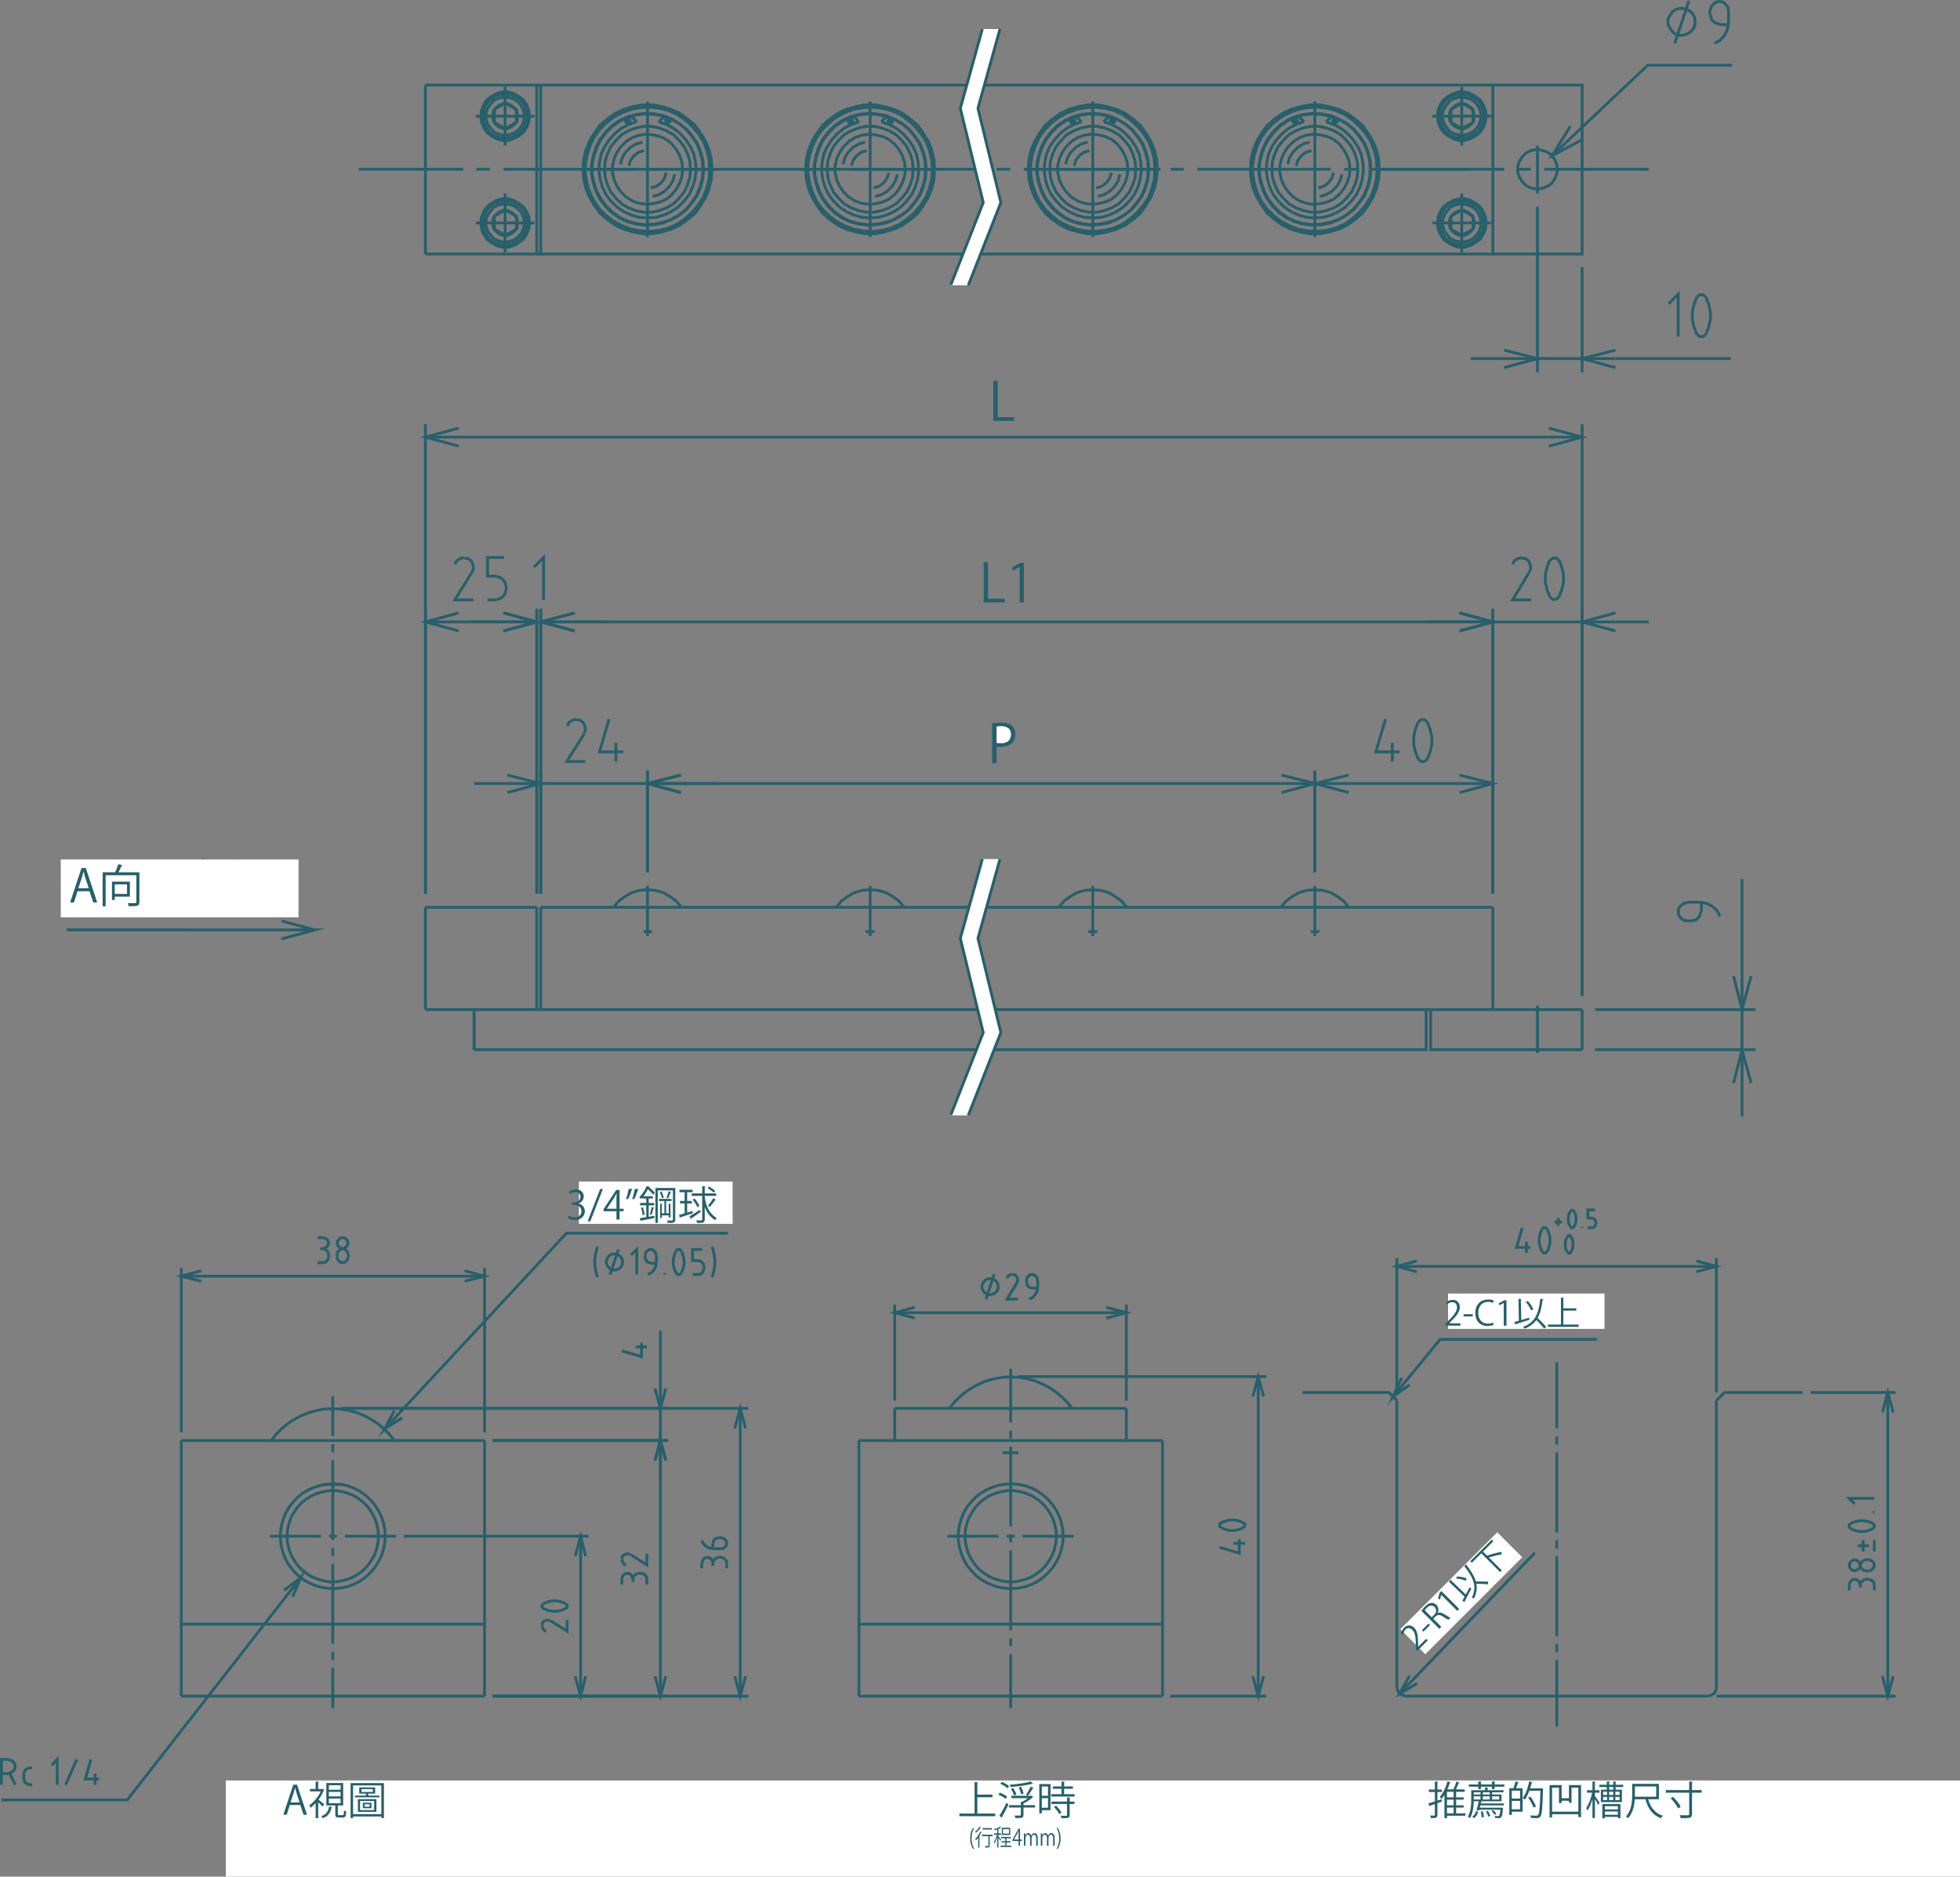 <?xml version="1.0" encoding="UTF-8"?><svg xmlns="http://www.w3.org/2000/svg" viewBox="0 0 695.553 665.923"><rect x="0" y="0" width="695.553" height="665.923" fill="#808080" stroke="none"/><defs><style>.d{fill:#fff;}.e{fill:#275f6b;}.f{fill:none;stroke:#275f6b;stroke-miterlimit:10;}</style></defs><g id="a"/><g id="b"><g id="c"><g><g><polyline class="f" points="150.978 30.187 561.451 30.187 561.451 90.148 150.978 90.148"/><line class="f" x1="191.888" y1="30.187" x2="191.888" y2="90.148"/><line class="f" x1="190.485" y1="30.187" x2="190.485" y2="90.148"/><line class="f" x1="150.978" y1="30.187" x2="150.978" y2="90.148"/><line class="f" x1="529.773" y1="90.148" x2="529.773" y2="30.187"/><polygon class="f" points="552.629 60.067 552.428 58.262 551.626 56.458 550.423 54.853 548.819 53.85 547.014 53.249 545.209 53.048 543.209 53.449 541.604 54.252 540.201 55.655 539.198 57.26 538.596 59.065 538.596 61.07 539.198 62.875 540.201 64.479 541.604 65.883 543.209 66.685 545.209 67.086 547.014 66.886 548.819 66.284 550.423 65.281 551.626 63.677 552.428 61.872 552.629 60.067"/><line class="f" x1="545.61" y1="68.69" x2="545.61" y2="51.645"/><line class="f" x1="561.451" y1="358.256" x2="561.451" y2="372.489"/><line class="f" x1="168.225" y1="358.256" x2="168.225" y2="372.489"/><line class="f" x1="529.773" y1="358.256" x2="529.773" y2="321.958"/><line class="f" x1="150.978" y1="358.256" x2="561.451" y2="358.256"/><polyline class="f" points="506.109 358.256 506.109 372.489 168.225 372.489"/><polyline class="f" points="507.713 358.256 507.713 372.489 561.451 372.489"/><line class="f" x1="168.225" y1="358.256" x2="168.225" y2="372.489"/><line class="f" x1="538.596" y1="60.067" x2="543.209" y2="60.067"/><line class="f" x1="486.456" y1="60.067" x2="533.783" y2="60.067"/><line class="f" x1="477.031" y1="60.067" x2="481.643" y2="60.067"/><line class="f" x1="424.897" y1="60.067" x2="472.218" y2="60.067"/><line class="f" x1="415.472" y1="60.067" x2="420.084" y2="60.067"/><line class="f" x1="363.338" y1="60.067" x2="410.659" y2="60.067"/><line class="f" x1="353.712" y1="60.067" x2="358.525" y2="60.067"/><line class="f" x1="301.772" y1="60.067" x2="349.1" y2="60.067"/><line class="f" x1="292.147" y1="60.067" x2="296.959" y2="60.067"/><line class="f" x1="240.213" y1="60.067" x2="287.534" y2="60.067"/><line class="f" x1="230.588" y1="60.067" x2="235.401" y2="60.067"/><line class="f" x1="178.653" y1="60.067" x2="225.975" y2="60.067"/><line class="f" x1="169.027" y1="60.067" x2="173.84" y2="60.067"/><line class="f" x1="127.315" y1="60.067" x2="164.415" y2="60.067"/><line class="f" x1="465.199" y1="330.582" x2="468.207" y2="330.582"/><line class="f" x1="466.603" y1="332.186" x2="466.603" y2="314.338"/><line class="f" x1="307.187" y1="330.582" x2="310.396" y2="330.582"/><line class="f" x1="308.791" y1="332.186" x2="308.791" y2="314.338"/><line class="f" x1="229.785" y1="332.186" x2="229.785" y2="314.338"/><line class="f" x1="228.382" y1="330.582" x2="231.39" y2="330.582"/><line class="f" x1="548.017" y1="60.067" x2="585.116" y2="60.067"/><line class="f" x1="545.61" y1="356.852" x2="545.61" y2="373.693"/><line class="f" x1="191.888" y1="321.958" x2="191.888" y2="358.256"/><line class="f" x1="190.485" y1="321.958" x2="190.485" y2="358.256"/><line class="f" x1="191.888" y1="321.958" x2="529.773" y2="321.958"/><line class="f" x1="150.978" y1="321.958" x2="190.485" y2="321.958"/><polyline class="f" points="241.818 321.958 240.013 319.753 237.807 318.148 235.401 316.744 232.593 315.942 229.785 315.742 226.978 315.942 224.17 316.744 221.764 318.148 219.558 319.753 217.753 321.958"/><polyline class="f" points="320.824 321.958 319.019 319.753 316.813 318.148 314.406 316.744 311.599 315.942 308.791 315.742 305.984 315.942 303.176 316.744 300.77 318.148 298.564 319.753 296.759 321.958"/><polyline class="f" points="478.635 321.958 476.83 319.753 474.624 318.148 472.218 316.744 469.41 315.942 466.603 315.742 463.795 315.942 460.987 316.744 458.581 318.148 456.375 319.753 454.575 321.958"/><line class="f" x1="150.978" y1="321.958" x2="150.978" y2="358.256"/><polyline class="f" points="399.83 321.958 398.025 319.753 395.819 318.148 393.412 316.744 390.605 315.942 387.797 315.742 384.99 315.942 382.182 316.744 379.776 318.148 377.57 319.753 375.765 321.958"/><line class="f" x1="387.797" y1="332.186" x2="387.797" y2="314.338"/><line class="f" x1="386.193" y1="330.582" x2="389.402" y2="330.582"/><polygon class="f" points="186.073 41.216 185.872 39.412 185.07 37.607 183.867 36.203 182.463 35.2 180.658 34.599 178.853 34.398 177.049 34.799 175.244 35.601 174.04 37.005 173.038 38.409 172.436 40.214 172.436 42.219 173.038 44.024 174.04 45.428 175.244 46.832 177.049 47.634 178.853 48.035 180.658 47.834 182.463 47.233 183.867 46.23 185.07 44.826 185.872 43.021 186.073 41.216"/><polygon class="f" points="183.666 41.216 183.466 39.612 182.664 38.409 181.46 37.406 180.057 36.805 178.452 36.805 177.049 37.406 175.845 38.409 175.043 39.612 174.843 41.216 175.043 42.821 175.845 44.024 177.049 45.027 178.452 45.628 180.057 45.628 181.46 45.027 182.664 44.024 183.466 42.821 183.666 41.216"/><polygon class="f" points="187.076 41.216 186.875 39.211 186.073 37.206 184.87 35.601 183.065 34.398 181.26 33.596 179.254 33.395 177.249 33.596 175.244 34.398 173.639 35.601 172.436 37.206 171.634 39.211 171.433 41.216 171.634 43.222 172.436 45.027 173.639 46.832 175.244 48.035 177.249 48.837 179.254 49.038 181.26 48.837 183.065 48.035 184.87 46.832 186.073 45.027 186.875 43.222 187.076 41.216"/><polygon class="f" points="183.265 43.422 179.254 45.628 175.444 43.422 175.444 38.81 179.254 36.604 183.265 38.81 183.265 43.422"/><polygon class="f" points="187.878 41.216 187.677 39.211 186.875 37.206 185.672 35.401 184.067 34.198 182.263 33.195 180.257 32.593 178.252 32.593 176.246 33.195 174.441 34.198 172.837 35.401 171.634 37.206 170.832 39.211 170.631 41.216 170.832 43.222 171.634 45.227 172.837 47.032 174.441 48.235 176.246 49.238 178.252 49.84 180.257 49.84 182.263 49.238 184.067 48.235 185.672 47.032 186.875 45.227 187.677 43.222 187.878 41.216"/><line class="f" x1="168.826" y1="79.118" x2="189.683" y2="79.118"/><line class="f" x1="179.254" y1="89.547" x2="179.254" y2="68.69"/><line class="f" x1="179.254" y1="51.645" x2="179.254" y2="30.788"/><line class="f" x1="168.826" y1="41.216" x2="189.683" y2="41.216"/><polygon class="f" points="187.878 79.118 187.677 77.113 186.875 75.108 185.672 73.303 184.067 72.1 182.263 71.097 180.257 70.495 178.252 70.495 176.246 71.097 174.441 72.1 172.837 73.303 171.634 75.108 170.832 77.113 170.631 79.118 170.832 81.124 171.634 83.129 172.837 84.934 174.441 86.137 176.246 87.14 178.252 87.742 180.257 87.742 182.263 87.14 184.067 86.137 185.672 84.934 186.875 83.129 187.677 81.124 187.878 79.118"/><polygon class="f" points="183.265 81.324 183.265 76.712 179.254 74.506 175.444 76.712 175.444 81.324 179.254 83.53 183.265 81.324"/><polygon class="f" points="187.076 79.118 186.875 77.113 186.073 75.108 184.87 73.503 183.065 72.3 181.26 71.498 179.254 71.297 177.249 71.498 175.244 72.3 173.639 73.503 172.436 75.108 171.634 77.113 171.433 79.118 171.634 81.124 172.436 82.929 173.639 84.734 175.244 85.937 177.249 86.739 179.254 86.94 181.26 86.739 183.065 85.937 184.87 84.734 186.073 82.929 186.875 81.124 187.076 79.118"/><polygon class="f" points="183.666 79.118 183.466 77.514 182.664 76.311 181.46 75.308 180.057 74.707 178.452 74.707 177.049 75.308 175.845 76.311 175.043 77.514 174.843 79.118 175.043 80.723 175.845 81.926 177.049 82.929 178.452 83.53 180.057 83.53 181.46 82.929 182.664 81.926 183.466 80.723 183.666 79.118"/><polygon class="f" points="186.073 79.118 185.872 77.314 185.07 75.509 183.867 74.105 182.463 73.102 180.658 72.501 178.853 72.3 177.049 72.701 175.244 73.503 174.04 74.907 173.038 76.311 172.436 78.116 172.436 80.121 173.038 81.926 174.04 83.33 175.244 84.734 177.049 85.536 178.853 85.937 180.658 85.736 182.463 85.135 183.867 84.132 185.07 82.728 185.872 80.923 186.073 79.118"/><line class="f" x1="508.315" y1="41.216" x2="529.171" y2="41.216"/><line class="f" x1="518.743" y1="51.644" x2="518.743" y2="30.788"/><polygon class="f" points="527.366 41.216 527.166 39.211 526.363 37.206 525.16 35.401 523.556 34.198 521.751 33.195 519.746 32.593 517.74 32.593 515.735 33.195 513.93 34.198 512.326 35.401 511.122 37.206 510.32 39.211 510.12 41.216 510.32 43.222 511.122 45.227 512.326 47.032 513.93 48.235 515.735 49.238 517.74 49.84 519.746 49.84 521.751 49.238 523.556 48.235 525.16 47.032 526.363 45.227 527.166 43.222 527.366 41.216"/><polygon class="f" points="522.754 43.422 522.754 38.81 518.743 36.604 514.933 38.81 514.933 43.422 518.743 45.628 522.754 43.422"/><polygon class="f" points="526.564 41.216 526.363 39.211 525.561 37.206 524.358 35.601 522.553 34.398 520.748 33.596 518.743 33.395 516.738 33.596 514.732 34.398 513.128 35.601 511.925 37.206 511.122 39.211 510.922 41.216 511.122 43.222 511.925 45.027 513.128 46.832 514.732 48.035 516.738 48.837 518.743 49.038 520.748 48.837 522.553 48.035 524.358 46.832 525.561 45.027 526.363 43.222 526.564 41.216"/><polygon class="f" points="523.155 41.216 522.954 39.612 522.152 38.409 520.949 37.406 519.545 36.805 517.941 36.805 516.537 37.406 515.334 38.409 514.532 39.612 514.331 41.216 514.532 42.821 515.334 44.024 516.537 45.027 517.941 45.628 519.545 45.628 520.949 45.027 522.152 44.024 522.954 42.821 523.155 41.216"/><polygon class="f" points="525.561 41.216 525.361 39.412 524.559 37.607 523.355 36.203 521.952 35.2 520.147 34.599 518.342 34.398 516.537 34.799 514.732 35.601 513.529 37.005 512.526 38.409 511.925 40.214 511.925 42.219 512.526 44.024 513.529 45.428 514.732 46.832 516.537 47.634 518.342 48.035 520.147 47.834 521.952 47.233 523.355 46.23 524.559 44.826 525.361 43.021 525.561 41.216"/><line class="f" x1="508.315" y1="79.118" x2="529.171" y2="79.118"/><line class="f" x1="518.743" y1="89.546" x2="518.743" y2="68.69"/><polygon class="f" points="527.366 79.118 527.166 77.113 526.363 75.108 525.16 73.303 523.556 72.1 521.751 71.097 519.746 70.495 517.74 70.495 515.735 71.097 513.93 72.1 512.326 73.303 511.122 75.108 510.32 77.113 510.12 79.118 510.32 81.124 511.122 83.129 512.326 84.934 513.93 86.137 515.735 87.14 517.74 87.742 519.746 87.742 521.751 87.14 523.556 86.137 525.16 84.934 526.363 83.129 527.166 81.124 527.366 79.118"/><polygon class="f" points="522.754 81.324 522.754 76.712 518.743 74.506 514.933 76.712 514.933 81.324 518.743 83.53 522.754 81.324"/><polygon class="f" points="526.564 79.118 526.363 77.113 525.561 75.108 524.358 73.503 522.553 72.3 520.748 71.498 518.743 71.297 516.738 71.498 514.732 72.3 513.128 73.503 511.925 75.108 511.122 77.113 510.922 79.118 511.122 81.124 511.925 82.929 513.128 84.734 514.732 85.937 516.738 86.739 518.743 86.94 520.748 86.739 522.553 85.937 524.358 84.734 525.561 82.929 526.363 81.124 526.564 79.118"/><polygon class="f" points="523.155 79.118 522.954 77.514 522.152 76.311 520.949 75.308 519.545 74.707 517.941 74.707 516.537 75.308 515.334 76.311 514.532 77.514 514.331 79.118 514.532 80.723 515.334 81.926 516.537 82.929 517.941 83.53 519.545 83.53 520.949 82.929 522.152 81.926 522.954 80.723 523.155 79.118"/><polygon class="f" points="525.561 79.118 525.361 77.314 524.559 75.509 523.355 74.105 521.952 73.102 520.147 72.501 518.342 72.3 516.537 72.701 514.732 73.503 513.529 74.907 512.526 76.311 511.925 78.116 511.925 80.121 512.526 81.926 513.529 83.33 514.732 84.734 516.537 85.536 518.342 85.937 520.147 85.736 521.952 85.135 523.355 84.132 524.559 82.728 525.361 80.923 525.561 79.118"/><polygon class="f" points="242.219 60.067 242.018 57.661 241.216 55.254 240.013 53.048 238.409 51.043 236.403 49.439 234.197 48.436 231.59 47.834 229.184 47.634 226.577 48.035 224.371 48.837 222.165 50.241 220.36 52.046 218.956 54.051 217.954 56.257 217.352 58.864 217.352 61.27 217.954 63.877 218.956 66.083 220.36 68.089 222.165 69.894 224.371 71.297 226.577 72.1 229.184 72.501 231.59 72.3 234.197 71.699 236.403 70.696 238.409 69.091 240.013 67.086 241.216 64.88 242.018 62.474 242.219 60.067"/><polygon class="f" points="245.026 60.067 244.826 57.26 244.024 54.653 242.82 52.046 241.016 49.84 239.01 47.834 236.604 46.431 233.997 45.428 231.189 44.826 228.382 44.826 225.574 45.428 222.967 46.431 220.561 47.834 218.555 49.84 216.75 52.046 215.547 54.653 214.745 57.26 214.544 60.067 214.745 62.875 215.547 65.482 216.75 68.089 218.555 70.295 220.561 72.3 222.967 73.704 225.574 74.707 228.382 75.308 231.189 75.308 233.997 74.707 236.604 73.704 239.01 72.3 241.016 70.295 242.82 68.089 244.024 65.482 244.826 62.875 245.026 60.067"/><polygon class="f" points="249.438 60.067 249.238 56.859 248.436 53.85 247.232 50.842 245.428 48.235 243.422 45.829 241.016 43.824 238.208 42.219 235.2 41.217 232.192 40.615 228.983 40.414 225.775 40.815 222.767 41.618 219.959 43.021 217.352 44.826 215.146 47.032 213.141 49.639 211.737 52.447 210.734 55.455 210.133 58.463 210.133 61.672 210.734 64.68 211.737 67.688 213.141 70.495 215.146 73.102 217.352 75.308 219.959 77.113 222.767 78.517 225.775 79.319 228.983 79.72 232.192 79.52 235.2 78.918 238.208 77.915 241.016 76.311 243.422 74.306 245.428 71.899 247.232 69.292 248.436 66.284 249.238 63.276 249.438 60.067"/><polygon class="f" points="249.639 60.067 249.438 56.859 248.636 53.85 247.433 50.842 245.628 48.235 243.623 45.829 241.016 43.824 238.208 42.219 235.401 41.016 232.192 40.414 228.983 40.214 225.775 40.615 222.767 41.417 219.758 42.821 217.151 44.626 214.945 46.832 212.94 49.439 211.536 52.246 210.534 55.254 209.932 58.463 209.932 61.672 210.534 64.88 211.536 67.888 212.94 70.696 214.945 73.303 217.151 75.509 219.758 77.314 222.767 78.717 225.775 79.52 228.983 79.921 232.192 79.72 235.401 79.118 238.208 77.915 241.016 76.311 243.623 74.306 245.628 71.899 247.433 69.292 248.636 66.284 249.438 63.276 249.639 60.067"/><polygon class="f" points="251.845 60.067 251.644 56.658 250.842 53.449 249.639 50.241 247.834 47.433 245.628 44.826 243.222 42.62 240.414 40.615 237.205 39.211 233.997 38.409 230.588 38.008 227.178 38.208 223.97 38.81 220.761 40.013 217.753 41.618 215.146 43.623 212.74 46.029 210.734 48.837 209.33 51.845 208.328 55.054 207.726 58.463 207.726 61.672 208.328 65.081 209.33 68.289 210.734 71.297 212.74 74.105 215.146 76.511 217.753 78.517 220.761 80.121 223.97 81.324 227.178 81.926 230.588 82.127 233.997 81.725 237.205 80.923 240.414 79.52 243.222 77.514 245.628 75.308 247.834 72.701 249.639 69.894 250.842 66.685 251.644 63.476 251.845 60.067"/><polygon class="f" points="252.647 60.067 252.446 56.658 251.644 53.249 250.441 50.241 248.636 47.233 246.631 44.425 244.024 42.219 241.216 40.214 238.208 38.81 234.799 37.807 231.59 37.206 227.981 37.206 224.772 37.807 221.363 38.81 218.355 40.214 215.547 42.219 212.94 44.425 210.935 47.233 209.13 50.241 207.927 53.249 207.124 56.658 206.924 60.067 207.124 63.476 207.927 66.886 209.13 69.894 210.935 72.902 212.94 75.709 215.547 77.915 218.355 79.921 221.363 81.324 224.772 82.327 227.981 82.929 231.59 82.929 234.799 82.327 238.208 81.324 241.216 79.921 244.024 77.915 246.631 75.709 248.636 72.902 250.441 69.894 251.644 66.886 252.446 63.476 252.647 60.067"/><line class="f" x1="229.785" y1="84.132" x2="229.785" y2="36.002"/><line class="f" x1="205.721" y1="60.067" x2="253.85" y2="60.067"/><polyline class="f" points="227.981 50.441 225.775 51.043 223.769 52.246 221.964 54.051 220.761 56.056 220.16 58.262"/><polyline class="f" points="228.582 53.449 226.577 54.051 224.972 55.254 223.769 56.859 223.168 58.864"/><polyline class="f" points="230.989 66.685 232.994 66.083 234.598 64.88 235.802 63.276 236.403 61.27"/><polyline class="f" points="231.59 69.693 233.796 69.091 235.802 67.888 237.606 66.083 238.81 64.078 239.411 61.872"/><line class="f" x1="221.563" y1="42.821" x2="223.97" y2="42.821"/><line class="f" x1="222.767" y1="44.024" x2="222.767" y2="41.818"/><line class="f" x1="235.802" y1="42.821" x2="238.208" y2="42.821"/><line class="f" x1="237.005" y1="44.024" x2="237.005" y2="41.818"/><polygon class="f" points="237.807 42.821 237.606 42.219 237.005 42.019 236.403 42.219 236.203 42.821 236.403 43.422 237.005 43.623 237.606 43.422 237.807 42.821"/><polygon class="f" points="223.569 42.821 223.368 42.219 222.767 42.019 222.165 42.219 221.964 42.821 222.165 43.422 222.767 43.623 223.368 43.422 223.569 42.821"/><line class="f" x1="223.97" y1="41.216" x2="225.975" y2="43.222"/><line class="f" x1="235.802" y1="41.216" x2="233.796" y2="43.222"/><polyline class="f" points="225.775 43.222 222.967 44.225 220.36 45.628 218.154 47.433 216.149 49.639 214.544 52.046 213.341 54.653 212.74 57.661 212.539 60.468 212.94 63.476 213.742 66.284 214.945 68.891 216.75 71.297 218.956 73.503 221.363 75.108 223.97 76.311 226.777 77.113 229.785 77.314 232.794 77.113 235.601 76.311 238.208 75.108 240.615 73.503 242.82 71.297 244.625 68.891 245.829 66.284 246.631 63.476 247.032 60.468 246.831 57.661 246.23 54.653 245.026 52.046 243.422 49.639 241.417 47.433 239.211 45.628 236.604 44.225 233.796 43.222"/><polygon class="f" points="321.225 60.067 321.024 57.661 320.222 55.254 319.019 53.048 317.414 51.043 315.409 49.439 313.203 48.436 310.596 47.834 308.19 47.634 305.583 48.035 303.377 48.837 301.171 50.241 299.366 52.046 297.962 54.051 296.959 56.257 296.358 58.864 296.358 61.27 296.959 63.877 297.962 66.083 299.366 68.089 301.171 69.894 303.377 71.297 305.583 72.1 308.19 72.501 310.596 72.3 313.203 71.699 315.409 70.696 317.414 69.091 319.019 67.086 320.222 64.88 321.024 62.474 321.225 60.067"/><polygon class="f" points="324.032 60.067 323.832 57.26 323.03 54.653 321.826 52.046 320.022 49.84 318.016 47.834 315.61 46.431 313.003 45.428 310.195 44.826 307.388 44.826 304.58 45.428 301.973 46.431 299.566 47.834 297.561 49.84 295.756 52.046 294.553 54.653 293.751 57.26 293.55 60.067 293.751 62.875 294.553 65.482 295.756 68.089 297.561 70.295 299.566 72.3 301.973 73.704 304.58 74.707 307.388 75.308 310.195 75.308 313.003 74.707 315.61 73.704 318.016 72.3 320.022 70.295 321.826 68.089 323.03 65.482 323.832 62.875 324.032 60.067"/><polygon class="f" points="328.444 60.067 328.244 56.859 327.442 53.85 326.238 50.842 324.433 48.235 322.428 45.829 320.022 43.824 317.214 42.219 314.206 41.217 311.198 40.615 307.989 40.414 304.781 40.815 301.772 41.618 298.965 43.021 296.358 44.826 294.152 47.032 292.147 49.639 290.743 52.447 289.74 55.455 289.138 58.463 289.138 61.672 289.74 64.68 290.743 67.688 292.147 70.495 294.152 73.102 296.358 75.308 298.965 77.113 301.772 78.517 304.781 79.319 307.989 79.72 311.198 79.52 314.206 78.918 317.214 77.915 320.022 76.311 322.428 74.306 324.433 71.899 326.238 69.292 327.442 66.284 328.244 63.276 328.444 60.067"/><polygon class="f" points="328.645 60.067 328.444 56.859 327.642 53.85 326.439 50.842 324.634 48.235 322.629 45.829 320.022 43.824 317.214 42.219 314.406 41.016 311.198 40.414 307.989 40.214 304.781 40.615 301.772 41.417 298.764 42.821 296.157 44.626 293.951 46.832 291.946 49.439 290.542 52.246 289.54 55.254 288.938 58.463 288.938 61.672 289.54 64.88 290.542 67.888 291.946 70.696 293.951 73.303 296.157 75.509 298.764 77.314 301.772 78.717 304.781 79.52 307.989 79.921 311.198 79.72 314.406 79.118 317.214 77.915 320.022 76.311 322.629 74.306 324.634 71.899 326.439 69.292 327.642 66.284 328.444 63.276 328.645 60.067"/><polygon class="f" points="330.851 60.067 330.65 56.658 329.848 53.449 328.645 50.241 326.84 47.433 324.634 44.826 322.228 42.62 319.42 40.615 316.211 39.211 313.003 38.409 309.594 38.008 306.184 38.208 302.976 38.81 299.767 40.013 296.759 41.618 294.152 43.623 291.745 46.029 289.74 48.837 288.336 51.845 287.334 55.054 286.732 58.463 286.732 61.672 287.334 65.081 288.336 68.289 289.74 71.297 291.745 74.105 294.152 76.511 296.759 78.517 299.767 80.121 302.976 81.324 306.184 81.926 309.594 82.127 313.003 81.725 316.211 80.923 319.42 79.52 322.228 77.514 324.634 75.308 326.84 72.701 328.645 69.894 329.848 66.685 330.65 63.476 330.851 60.067"/><polygon class="f" points="331.653 60.067 331.452 56.658 330.65 53.249 329.447 50.241 327.642 47.233 325.637 44.425 323.03 42.219 320.222 40.214 317.214 38.81 313.805 37.807 310.596 37.206 306.986 37.206 303.778 37.807 300.369 38.81 297.361 40.214 294.553 42.219 291.946 44.425 289.941 47.233 288.136 50.241 286.932 53.249 286.13 56.658 285.93 60.067 286.13 63.476 286.932 66.886 288.136 69.894 289.941 72.902 291.946 75.709 294.553 77.915 297.361 79.921 300.369 81.324 303.778 82.327 306.986 82.929 310.596 82.929 313.805 82.327 317.214 81.324 320.222 79.921 323.03 77.915 325.637 75.709 327.642 72.902 329.447 69.894 330.65 66.886 331.452 63.476 331.653 60.067"/><line class="f" x1="308.791" y1="84.132" x2="308.791" y2="36.002"/><line class="f" x1="284.727" y1="60.067" x2="332.856" y2="60.067"/><polyline class="f" points="306.986 50.441 304.781 51.043 302.775 52.246 300.97 54.051 299.767 56.056 299.165 58.262"/><polyline class="f" points="307.588 53.449 305.583 54.051 303.978 55.254 302.775 56.859 302.174 58.864"/><polyline class="f" points="309.995 66.685 312 66.083 313.604 64.88 314.807 63.276 315.409 61.27"/><polyline class="f" points="310.596 69.693 312.802 69.091 314.807 67.888 316.612 66.083 317.816 64.078 318.417 61.872"/><line class="f" x1="300.569" y1="42.821" x2="302.775" y2="42.821"/><line class="f" x1="301.772" y1="44.024" x2="301.772" y2="41.818"/><line class="f" x1="314.808" y1="42.821" x2="317.013" y2="42.821"/><line class="f" x1="316.011" y1="44.024" x2="316.011" y2="41.818"/><polygon class="f" points="316.813 42.821 316.612 42.219 316.011 42.019 315.409 42.219 315.209 42.821 315.409 43.422 316.011 43.623 316.612 43.422 316.813 42.821"/><polygon class="f" points="302.575 42.821 302.374 42.219 301.772 42.019 301.171 42.219 300.97 42.821 301.171 43.422 301.772 43.623 302.374 43.422 302.575 42.821"/><line class="f" x1="302.976" y1="41.216" x2="304.781" y2="43.222"/><line class="f" x1="314.607" y1="41.216" x2="312.802" y2="43.222"/><polyline class="f" points="304.781 43.222 301.973 44.225 299.366 45.628 297.16 47.433 295.155 49.639 293.55 52.046 292.347 54.653 291.745 57.661 291.545 60.468 291.946 63.476 292.748 66.284 293.951 68.891 295.756 71.297 297.962 73.503 300.369 75.108 302.976 76.311 305.783 77.113 308.791 77.314 311.799 77.113 314.607 76.311 317.214 75.108 319.62 73.503 321.826 71.297 323.631 68.891 324.835 66.284 325.637 63.476 326.038 60.468 325.837 57.661 325.236 54.653 324.032 52.046 322.428 49.639 320.423 47.433 318.217 45.628 315.61 44.225 312.802 43.222"/><polygon class="f" points="400.231 60.067 400.03 57.661 399.228 55.254 398.025 53.048 396.42 51.043 394.415 49.439 392.209 48.436 389.602 47.834 387.196 47.634 384.589 48.035 382.383 48.837 380.177 50.241 378.372 52.046 376.968 54.051 375.965 56.257 375.364 58.864 375.364 61.27 375.965 63.877 376.968 66.083 378.372 68.089 380.177 69.894 382.383 71.297 384.589 72.1 387.196 72.501 389.602 72.3 392.209 71.699 394.415 70.696 396.42 69.091 398.025 67.086 399.228 64.88 400.03 62.474 400.231 60.067"/><polygon class="f" points="403.038 60.067 402.838 57.26 402.036 54.653 400.832 52.046 399.027 49.84 397.022 47.834 394.616 46.431 392.009 45.428 389.201 44.826 386.393 44.826 383.586 45.428 380.979 46.431 378.572 47.834 376.567 49.84 374.762 52.046 373.559 54.653 372.757 57.26 372.556 60.067 372.757 62.875 373.559 65.482 374.762 68.089 376.567 70.295 378.572 72.3 380.979 73.704 383.586 74.707 386.393 75.308 389.201 75.308 392.009 74.707 394.616 73.704 397.022 72.3 399.027 70.295 400.832 68.089 402.036 65.482 402.838 62.875 403.038 60.067"/><polygon class="f" points="407.45 60.067 407.25 56.859 406.447 53.85 405.244 50.842 403.439 48.235 401.434 45.829 399.027 43.824 396.22 42.219 393.212 41.217 390.204 40.615 386.995 40.414 383.786 40.815 380.778 41.618 377.971 43.021 375.364 44.826 373.158 47.032 371.152 49.639 369.749 52.447 368.746 55.455 368.144 58.463 368.144 61.672 368.746 64.68 369.749 67.688 371.152 70.495 373.158 73.102 375.364 75.308 377.971 77.113 380.778 78.517 383.786 79.319 386.995 79.72 390.204 79.52 393.212 78.918 396.22 77.915 399.027 76.311 401.434 74.306 403.439 71.899 405.244 69.292 406.447 66.284 407.25 63.276 407.45 60.067"/><polygon class="f" points="407.651 60.067 407.45 56.859 406.648 53.85 405.445 50.842 403.64 48.235 401.634 45.829 399.027 43.824 396.22 42.219 393.412 41.016 390.204 40.414 386.995 40.214 383.786 40.615 380.778 41.417 377.77 42.821 375.163 44.626 372.957 46.832 370.952 49.439 369.548 52.246 368.545 55.254 367.949 58.463 367.949 61.672 368.545 64.88 369.548 67.888 370.952 70.696 372.957 73.303 375.163 75.509 377.77 77.314 380.778 78.717 383.786 79.52 386.995 79.921 390.204 79.72 393.412 79.118 396.22 77.915 399.027 76.311 401.634 74.306 403.64 71.899 405.445 69.292 406.648 66.284 407.45 63.276 407.651 60.067"/><polygon class="f" points="409.857 60.067 409.656 56.658 408.854 53.449 407.651 50.241 405.846 47.433 403.64 44.826 401.233 42.62 398.426 40.615 395.217 39.211 392.009 38.409 388.599 38.008 385.19 38.208 381.982 38.81 378.773 40.013 375.765 41.618 373.158 43.623 370.751 46.029 368.746 48.837 367.347 51.845 366.345 55.054 365.743 58.463 365.743 61.672 366.345 65.081 367.347 68.289 368.746 71.297 370.751 74.105 373.158 76.511 375.765 78.517 378.773 80.121 381.982 81.324 385.19 81.926 388.599 82.127 392.009 81.725 395.217 80.923 398.426 79.52 401.233 77.514 403.64 75.308 405.846 72.701 407.651 69.894 408.854 66.685 409.656 63.476 409.857 60.067"/><polygon class="f" points="410.659 60.067 410.458 56.658 409.656 53.249 408.453 50.241 406.648 47.233 404.643 44.425 402.036 42.219 399.228 40.214 396.22 38.81 392.811 37.807 389.602 37.206 385.992 37.206 382.784 37.807 379.375 38.81 376.366 40.214 373.559 42.219 370.952 44.425 368.946 47.233 367.147 50.241 365.943 53.249 365.141 56.658 364.941 60.067 365.141 63.476 365.943 66.886 367.147 69.894 368.946 72.902 370.952 75.709 373.559 77.915 376.366 79.921 379.375 81.324 382.784 82.327 385.992 82.929 389.602 82.929 392.811 82.327 396.22 81.324 399.228 79.921 402.036 77.915 404.643 75.709 406.648 72.902 408.453 69.894 409.656 66.886 410.458 63.476 410.659 60.067"/><line class="f" x1="387.797" y1="84.132" x2="387.797" y2="36.002"/><line class="f" x1="363.739" y1="60.067" x2="411.862" y2="60.067"/><polyline class="f" points="385.992 50.441 383.786 51.043 381.781 52.246 379.976 54.051 378.773 56.056 378.171 58.262"/><polyline class="f" points="386.594 53.449 384.589 54.051 382.984 55.254 381.781 56.859 381.179 58.864"/><polyline class="f" points="389 66.685 391.006 66.083 392.61 64.88 393.813 63.276 394.415 61.27"/><polyline class="f" points="389.602 69.693 391.808 69.091 393.813 67.888 395.618 66.083 396.822 64.078 397.423 61.872"/><line class="f" x1="379.575" y1="42.821" x2="381.781" y2="42.821"/><line class="f" x1="380.578" y1="44.024" x2="380.578" y2="41.818"/><line class="f" x1="393.813" y1="42.821" x2="396.019" y2="42.821"/><line class="f" x1="394.816" y1="44.024" x2="394.816" y2="41.818"/><polygon class="f" points="395.618 42.821 395.418 42.219 394.816 42.019 394.214 42.219 394.014 42.821 394.214 43.422 394.816 43.623 395.418 43.422 395.618 42.821"/><polygon class="f" points="381.38 42.821 381.179 42.219 380.578 42.019 379.976 42.219 379.776 42.821 379.976 43.422 380.578 43.623 381.179 43.422 381.38 42.821"/><line class="f" x1="381.781" y1="41.216" x2="383.786" y2="43.222"/><line class="f" x1="393.613" y1="41.216" x2="391.608" y2="43.222"/><polyline class="f" points="383.786 43.222 380.979 44.225 378.372 45.628 376.166 47.433 374.161 49.639 372.556 52.046 371.353 54.653 370.751 57.661 370.551 60.468 370.952 63.476 371.754 66.284 372.957 68.891 374.762 71.297 376.968 73.503 379.375 75.108 381.982 76.311 384.789 77.113 387.797 77.314 390.805 77.113 393.613 76.311 396.22 75.108 398.626 73.503 400.832 71.297 402.637 68.891 403.84 66.284 404.643 63.476 405.044 60.468 404.843 57.661 404.241 54.653 403.038 52.046 401.434 49.639 399.429 47.433 397.223 45.628 394.616 44.225 391.808 43.222"/><polygon class="f" points="479.036 60.067 478.836 57.661 478.033 55.254 476.83 53.048 475.226 51.043 473.22 49.439 471.014 48.436 468.407 47.834 466.001 47.634 463.394 48.035 461.188 48.837 458.982 50.241 457.177 52.046 455.778 54.051 454.776 56.257 454.174 58.864 454.174 61.27 454.776 63.877 455.778 66.083 457.177 68.089 458.982 69.894 461.188 71.297 463.394 72.1 466.001 72.501 468.407 72.3 471.014 71.699 473.22 70.696 475.226 69.091 476.83 67.086 478.033 64.88 478.836 62.474 479.036 60.067"/><polygon class="f" points="481.844 60.067 481.643 57.26 480.841 54.653 479.638 52.046 477.833 49.84 475.827 47.834 473.421 46.431 470.814 45.428 468.006 44.826 465.199 44.826 462.391 45.428 459.784 46.431 457.378 47.834 455.377 49.84 453.573 52.046 452.369 54.653 451.567 57.26 451.367 60.067 451.567 62.875 452.369 65.482 453.573 68.089 455.377 70.295 457.378 72.3 459.784 73.704 462.391 74.707 465.199 75.308 468.006 75.308 470.814 74.707 473.421 73.704 475.827 72.3 477.833 70.295 479.638 68.089 480.841 65.482 481.643 62.875 481.844 60.067"/><polygon class="f" points="486.256 60.067 486.055 56.859 485.253 53.85 484.05 50.842 482.245 48.235 480.239 45.829 477.833 43.824 475.025 42.219 472.017 41.217 469.009 40.615 465.8 40.414 462.592 40.815 459.584 41.618 456.776 43.021 454.174 44.826 451.968 47.032 449.963 49.639 448.559 52.447 447.556 55.455 446.955 58.463 446.955 61.672 447.556 64.68 448.559 67.688 449.963 70.495 451.968 73.102 454.174 75.308 456.776 77.113 459.584 78.517 462.592 79.319 465.8 79.72 469.009 79.52 472.017 78.918 475.025 77.915 477.833 76.311 480.239 74.306 482.245 71.899 484.05 69.292 485.253 66.284 486.055 63.276 486.256 60.067"/><polygon class="f" points="486.456 60.067 486.255 56.859 485.453 53.85 484.25 50.842 482.445 48.235 480.44 45.829 477.833 43.824 475.025 42.219 472.218 41.016 469.009 40.414 465.8 40.214 462.592 40.615 459.584 41.417 456.576 42.821 453.974 44.626 451.768 46.832 449.762 49.439 448.358 52.246 447.356 55.254 446.754 58.463 446.754 61.672 447.356 64.88 448.358 67.888 449.762 70.696 451.768 73.303 453.974 75.509 456.576 77.314 459.584 78.717 462.592 79.52 465.8 79.921 469.009 79.72 472.218 79.118 475.025 77.915 477.833 76.311 480.44 74.306 482.445 71.899 484.25 69.292 485.453 66.284 486.255 63.276 486.456 60.067"/><polygon class="f" points="488.662 60.067 488.461 56.658 487.659 53.449 486.456 50.241 484.651 47.433 482.445 44.826 480.039 42.62 477.231 40.615 474.023 39.211 470.814 38.409 467.405 38.008 463.996 38.208 460.787 38.81 457.578 40.013 454.575 41.618 451.968 43.623 449.562 46.029 447.556 48.837 446.153 51.845 445.15 55.054 444.548 58.463 444.548 61.672 445.15 65.081 446.153 68.289 447.556 71.297 449.562 74.105 451.968 76.511 454.575 78.517 457.578 80.121 460.787 81.324 463.996 81.926 467.405 82.127 470.814 81.725 474.023 80.923 477.231 79.52 480.039 77.514 482.445 75.308 484.651 72.701 486.456 69.894 487.659 66.685 488.461 63.476 488.662 60.067"/><polygon class="f" points="489.464 60.067 489.264 56.658 488.461 53.249 487.258 50.241 485.453 47.233 483.448 44.425 480.841 42.219 478.033 40.214 475.025 38.81 471.616 37.807 468.407 37.206 464.798 37.206 461.589 37.807 458.18 38.81 455.177 40.214 452.369 42.219 449.762 44.425 447.757 47.233 445.952 50.241 444.749 53.249 443.947 56.658 443.746 60.067 443.947 63.476 444.749 66.886 445.952 69.894 447.757 72.902 449.762 75.709 452.369 77.915 455.177 79.921 458.18 81.324 461.589 82.327 464.798 82.929 468.407 82.929 471.616 82.327 475.025 81.324 478.033 79.921 480.841 77.915 483.448 75.709 485.453 72.902 487.258 69.894 488.461 66.886 489.264 63.476 489.464 60.067"/><line class="f" x1="466.603" y1="84.132" x2="466.603" y2="36.002"/><line class="f" x1="521.55" y1="60.067" x2="490.667" y2="60.067"/><polyline class="f" points="464.798 50.441 462.592 51.043 460.586 52.246 458.782 54.051 457.578 56.056 456.977 58.262"/><polyline class="f" points="465.399 53.449 463.394 54.051 461.79 55.254 460.586 56.859 459.985 58.864"/><polyline class="f" points="467.806 66.685 469.811 66.083 471.416 64.88 472.619 63.276 473.22 61.27"/><polyline class="f" points="468.407 69.693 470.613 69.091 472.619 67.888 474.424 66.083 475.627 64.078 476.228 61.872"/><line class="f" x1="458.38" y1="42.821" x2="460.787" y2="42.821"/><line class="f" x1="459.584" y1="44.024" x2="459.584" y2="41.818"/><line class="f" x1="472.619" y1="42.821" x2="475.025" y2="42.821"/><line class="f" x1="473.822" y1="44.024" x2="473.822" y2="41.818"/><polygon class="f" points="474.624 42.821 474.424 42.219 473.822 42.019 473.22 42.219 473.02 42.821 473.22 43.422 473.822 43.623 474.424 43.422 474.624 42.821"/><polygon class="f" points="460.386 42.821 460.185 42.219 459.584 42.019 458.982 42.219 458.782 42.821 458.982 43.422 459.584 43.623 460.185 43.422 460.386 42.821"/><line class="f" x1="460.787" y1="41.216" x2="462.792" y2="43.222"/><line class="f" x1="472.619" y1="41.216" x2="470.613" y2="43.222"/><polyline class="f" points="462.592 43.222 459.784 44.225 457.177 45.628 454.976 47.433 452.971 49.639 451.367 52.046 450.163 54.653 449.562 57.661 449.361 60.468 449.762 63.476 450.564 66.284 451.768 68.891 453.573 71.297 455.778 73.503 458.18 75.108 460.787 76.311 463.594 77.113 466.603 77.314 469.611 77.113 472.418 76.311 475.025 75.108 477.432 73.503 479.638 71.297 481.443 68.891 482.646 66.284 483.448 63.476 483.849 60.468 483.648 57.661 483.047 54.653 481.844 52.046 480.239 49.639 478.234 47.433 476.028 45.628 473.421 44.225 470.613 43.222"/><line class="f" x1="162.81" y1="155.116" x2="549.619" y2="155.116"/><line class="f" x1="561.451" y1="353.443" x2="561.451" y2="150.504"/><line class="f" x1="150.978" y1="317.146" x2="150.978" y2="150.504"/><polyline class="f" points="162.81 158.325 150.978 155.116 162.81 151.908"/><line class="f" x1="150.978" y1="155.116" x2="162.81" y2="155.116"/><polyline class="f" points="549.621 151.908 561.453 155.116 549.621 158.325"/><line class="f" x1="561.453" y1="155.116" x2="549.621" y2="155.116"/><polyline class="f" points="559.447 47.032 584.715 23.168 614.596 23.168"/><polyline class="f" points="561.653 49.438 550.824 55.254 557.241 44.826"/><line class="f" x1="594.341" y1="15.347" x2="599.355" y2=".306"/><line class="f" x1="550.824" y1="55.254" x2="559.447" y2="47.032"/><polygon class="f" points="601.561 7.726 601.36 6.122 600.558 4.718 599.355 3.716 597.951 3.114 596.347 2.913 594.742 3.315 593.539 4.117 592.536 5.52 591.935 6.924 591.935 8.529 592.536 9.932 593.539 11.336 594.742 12.138 596.347 12.539 597.951 12.339 599.355 11.737 600.558 10.735 601.36 9.331 601.561 7.726"/><polyline class="f" points="608.379 15.347 610.384 14.344 611.989 12.539 612.991 10.534 613.393 8.328"/><line class="f" x1="613.393" y1="8.328" x2="613.393" y2="3.716"/><polyline class="f" points="613.393 3.716 613.192 2.512 612.39 1.51 611.387 .707 610.184 .507 608.981 .707 607.978 1.51 607.176 2.512 606.975 3.716"/><line class="f" x1="606.775" y1="3.716" x2="606.775" y2="5.32"/><polyline class="f" points="606.975 5.32 607.376 6.924 608.58 8.127 610.184 8.529"/><line class="f" x1="517.941" y1="220.694" x2="506.109" y2="220.694"/><line class="f" x1="573.285" y1="220.694" x2="585.116" y2="220.694"/><line class="f" x1="529.773" y1="317.147" x2="529.773" y2="216.082"/><line class="f" x1="561.453" y1="353.445" x2="561.453" y2="216.082"/><line class="f" x1="610.184" y1="8.729" x2="613.393" y2="8.729"/><polyline class="f" points="529.773 220.693 561.451 220.693 573.283 223.901"/><polyline class="f" points="573.285 217.484 561.453 220.693 573.285 220.693"/><polyline class="f" points="517.941 217.484 529.773 220.693 517.941 223.901"/><line class="f" x1="529.773" y1="220.693" x2="517.941" y2="220.693"/><polyline class="f" points="540 197.831 538.596 198.232 537.393 199.034 536.791 200.238"/><polyline class="f" points="542.808 202.845 543.209 201.641 543.008 200.238 542.407 199.034 541.404 198.232 540 198.032"/><polyline class="f" points="542.808 202.845 536.791 212.872 543.409 212.872"/><polyline class="f" points="550.022 198.633 549.019 201.24 548.418 203.847 548.418 206.655 549.019 209.262 550.022 211.869"/><polyline class="f" points="553.231 198.834 552.228 198.032 551.025 198.032 550.022 198.834"/><polyline class="f" points="553.231 211.869 554.233 209.262 554.835 206.655 554.835 203.847 554.233 201.24 553.231 198.633"/><polyline class="f" points="550.022 211.869 551.025 212.671 552.228 212.671 553.231 211.869"/><line class="f" x1="241.616" y1="278.04" x2="253.648" y2="278.04"/><line class="f" x1="180.057" y1="278.04" x2="168.225" y2="278.04"/><line class="f" x1="229.784" y1="309.525" x2="229.784" y2="273.428"/><line class="f" x1="191.888" y1="317.146" x2="191.888" y2="273.428"/><polyline class="f" points="229.785 278.04 191.888 278.04 180.057 275.032"/><polyline class="f" points="180.057 281.249 191.888 278.04 180.057 278.04"/><polyline class="f" points="241.617 281.249 229.785 278.04 241.617 275.032"/><line class="f" x1="229.785" y1="278.04" x2="241.617" y2="278.04"/><polyline class="f" points="204.517 255.179 203.114 255.58 201.91 256.382 201.309 257.585"/><polyline class="f" points="207.325 260.192 207.726 258.989 207.526 257.585 206.924 256.382 205.921 255.58 204.517 255.379"/><polyline class="f" points="207.325 260.393 201.108 270.219 207.726 270.219"/><polyline class="f" points="216.149 255.179 212.74 266.81 221.162 266.81"/><line class="f" x1="454.777" y1="278.04" x2="241.617" y2="278.04"/><line class="f" x1="229.785" y1="309.525" x2="229.785" y2="273.428"/><line class="f" x1="466.603" y1="309.525" x2="466.603" y2="273.428"/><line class="f" x1="218.555" y1="263.601" x2="218.555" y2="270.219"/><polyline class="f" points="454.777 275.032 466.603 278.04 454.777 281.249"/><line class="f" x1="466.603" y1="278.04" x2="454.776" y2="278.04"/><polyline class="f" points="241.617 281.249 229.785 278.04 241.617 275.032"/><line class="f" x1="229.785" y1="278.04" x2="241.617" y2="278.04"/><line class="f" x1="517.941" y1="278.04" x2="478.635" y2="278.04"/><line class="f" x1="466.603" y1="309.525" x2="466.603" y2="273.428"/><line class="f" x1="529.773" y1="317.146" x2="529.773" y2="273.428"/><polyline class="f" points="517.941 275.032 529.773 278.04 517.941 281.249"/><line class="f" x1="529.773" y1="278.04" x2="517.941" y2="278.04"/><polyline class="f" points="478.635 281.249 466.603 278.04 478.635 275.032"/><line class="f" x1="466.603" y1="278.04" x2="478.635" y2="278.04"/><polyline class="f" points="491.67 255.179 488.261 266.81 496.684 266.81"/><line class="f" x1="494.077" y1="263.601" x2="494.077" y2="270.219"/><polyline class="f" points="503.301 256.182 502.299 258.789 501.697 261.396 501.697 264.203 502.299 266.81 503.301 269.417"/><polyline class="f" points="506.51 256.182 505.507 255.379 504.304 255.379 503.301 256.182"/><polyline class="f" points="506.51 269.417 507.513 266.81 508.114 264.203 508.114 261.396 507.513 258.789 506.51 256.182"/><polyline class="f" points="503.301 269.417 504.304 270.219 505.507 270.219 506.51 269.417"/><line class="f" x1="618.206" y1="346.424" x2="618.206" y2="311.931"/><line class="f" x1="618.206" y1="384.32" x2="618.206" y2="396.151"/><line class="f" x1="566.065" y1="358.256" x2="623.018" y2="358.256"/><line class="f" x1="566.065" y1="372.488" x2="623.018" y2="372.488"/><polyline class="f" points="618.206 358.256 618.206 372.489 615.197 384.321"/><polyline class="f" points="621.414 384.32 618.206 372.488 618.206 384.32"/><polyline class="f" points="621.414 346.424 618.206 358.256 615.197 346.424"/><line class="f" x1="618.206" y1="358.256" x2="618.206" y2="346.424"/><polyline class="f" points="610.384 325.167 609.382 323.162 607.577 321.557 605.572 320.555 603.366 320.154"/><line class="f" x1="603.366" y1="320.154" x2="598.753" y2="320.154"/><polyline class="f" points="598.753 320.354 597.55 320.555 596.547 321.357 595.745 322.36 595.545 323.563 595.745 324.766 596.547 325.769 597.55 326.571 598.753 326.771"/><line class="f" x1="598.753" y1="326.771" x2="600.357" y2="326.771"/><polyline class="f" points="600.357 326.771 601.962 326.37 603.165 325.167 603.566 323.563"/><line class="f" x1="603.767" y1="323.563" x2="603.767" y2="320.154"/><path class="f" d="M304.797,601.889h107.752m-107.752-25.557h107.752m-348.213,25.557h107.632m-107.632-25.557h107.632"/><polygon class="f" points="136.689 545.132 136.569 542.732 136.089 540.452 135.369 538.172 134.289 536.012 132.969 533.972 131.409 532.172 129.729 530.612 127.689 529.172 125.649 528.092 123.372 527.252 121.092 526.772 118.692 526.532 116.292 526.652 114.012 527.012 111.612 527.732 109.452 528.692 107.412 529.892 105.612 531.332 103.932 533.132 102.492 534.932 101.292 537.092 100.452 539.252 99.852 541.532 99.492 543.932 99.492 546.332 99.852 548.732 100.452 551.012 101.292 553.172 102.492 555.332 103.932 557.132 105.612 558.932 107.412 560.372 109.452 561.572 111.612 562.532 114.012 563.252 116.292 563.612 118.692 563.732 121.092 563.492 123.372 563.012 125.649 562.172 127.689 561.092 129.729 559.652 131.409 558.092 132.969 556.292 134.289 554.252 135.369 552.092 136.089 549.812 136.569 547.532 136.689 545.132"/><polygon class="f" points="134.289 545.132 134.169 542.972 133.689 540.812 132.969 538.652 131.889 536.732 130.689 534.932 129.129 533.252 127.449 531.932 125.529 530.732 123.492 529.892 121.332 529.292 119.172 528.932 117.012 528.932 114.852 529.292 112.692 529.892 110.652 530.732 108.732 531.932 107.052 533.252 105.492 534.932 104.292 536.732 103.212 538.652 102.492 540.812 102.012 542.972 101.892 545.132 102.012 547.292 102.492 549.452 103.212 551.612 104.292 553.532 105.492 555.332 107.052 557.012 108.732 558.332 110.652 559.532 112.692 560.372 114.852 560.972 117.012 561.332 119.172 561.332 121.332 560.972 123.492 560.372 125.529 559.532 127.449 558.332 129.129 557.012 130.689 555.332 131.889 553.532 132.969 551.612 133.689 549.452 134.169 547.292 134.289 545.132"/><polygon class="f" points="377.274 545.132 377.154 542.732 376.674 540.452 375.954 538.172 374.874 536.012 373.554 533.972 371.994 532.172 370.314 530.612 368.274 529.172 366.234 528.092 363.954 527.252 361.674 526.772 359.274 526.532 356.874 526.652 354.594 527.012 352.194 527.732 350.034 528.692 347.994 529.892 346.194 531.332 344.514 533.132 343.074 534.932 341.874 537.092 341.034 539.252 340.434 541.532 340.074 543.932 340.074 546.332 340.434 548.732 341.034 551.012 341.874 553.172 343.074 555.332 344.514 557.132 346.194 558.932 347.994 560.372 350.034 561.572 352.194 562.532 354.594 563.252 356.874 563.612 359.274 563.732 361.674 563.492 363.954 563.012 366.234 562.172 368.274 561.092 370.314 559.652 371.994 558.092 373.554 556.292 374.874 554.252 375.954 552.092 376.674 549.812 377.154 547.532 377.274 545.132"/><polygon class="f" points="374.874 545.132 374.754 542.972 374.274 540.812 373.554 538.652 372.474 536.732 371.274 534.932 369.714 533.252 368.034 531.932 366.114 530.732 364.074 529.892 361.914 529.292 359.754 528.932 357.594 528.932 355.434 529.292 353.274 529.892 351.234 530.732 349.314 531.932 347.634 533.252 346.074 534.932 344.874 536.732 343.794 538.652 343.074 540.812 342.594 542.972 342.474 545.132 342.594 547.292 343.074 549.452 343.794 551.612 344.874 553.532 346.074 555.332 347.634 557.012 349.314 558.332 351.234 559.532 353.274 560.372 355.434 560.972 357.594 561.332 359.754 561.332 361.914 560.972 364.074 560.372 366.114 559.532 368.034 558.332 369.714 557.012 371.274 555.332 372.474 553.532 373.554 551.612 374.274 549.452 374.754 547.292 374.874 545.132"/><path class="f" d="M399.71,499.776v11.4m-82.192-11.4v11.4"/><path class="f" d="M116.773,545.132h2.76m-23.76,0h18.12m241.901-29.636h5.64m-246.101,11.276h6"/><line class="f" x1="122.413" y1="545.132" x2="140.529" y2="545.132"/><path class="f" d="M118.093,515.376v-2.88m0,33.956v-28.316m0,34.076v-2.88m0,33.96v-28.32m0,34.08v-2.88m0,19.916v-14.276"/><line class="f" x1="118.093" y1="509.616" x2="118.093" y2="495.456"/><path class="f" d="M357.234,545.132h2.88m-23.88,0h18.12"/><line class="f" x1="362.874" y1="545.132" x2="380.994" y2="545.132"/><path class="f" d="M358.674,510.456v-2.76m0,33.956v-28.316m0,33.956v-2.76m0,33.96v-28.32m0,33.96v-2.76m0,24.716v-19.076"/><line class="f" x1="358.674" y1="504.816" x2="358.674" y2="485.736"/><path class="f" d="M171.968,511.176v90.713m-107.632-90.713v90.713m240.461-90.713v90.713m107.752-90.713v90.713m-95.032-102.113h82.192m-94.912,11.4h107.752m-348.213,0h107.632"/><polyline class="f" points="380.514 499.896 378.834 497.736 376.794 495.696 374.634 493.896 372.234 492.336 369.714 491.016 367.074 489.936 364.314 489.216 361.554 488.736 358.674 488.616 355.794 488.736 353.034 489.216 350.274 489.936 347.634 491.016 345.114 492.336 342.714 493.896 340.554 495.696 338.514 497.736 336.834 499.896"/><path class="f" d="M495.702,599.008v-101.992m110.633,104.872h-107.753"/><polyline class="f" points="495.823 599.008 496.063 600.088 496.663 600.928 497.503 601.528 498.583 601.768"/><polyline class="f" points="462.226 494.136 492.946 494.136 495.702 497.016"/><path class="f" d="M552.459,512.616v-2.88m0,34.076v-28.436m0,34.076v-2.88m0,34.08v-28.44m0,34.08v-2.88m0,29.276v-23.636"/><line class="f" x1="552.459" y1="506.856" x2="552.459" y2="483.336"/><line class="f" x1="609.095" y1="497.016" x2="609.095" y2="599.009"/><polyline class="f" points="606.335 601.768 607.415 601.528 608.255 600.928 608.855 600.088 609.095 599.008"/><polyline class="f" points="639.695 494.136 611.975 494.136 609.095 497.016"/><path class="f" d="M71.416,452.856h93.472m7.08,55.44v-58.32m-107.632,58.32v-58.32"/><polyline class="f" points="71.416 454.656 64.336 452.856 71.416 450.936"/><line class="f" x1="64.336" y1="452.856" x2="71.416" y2="452.856"/><polyline class="f" points="164.889 450.936 171.969 452.856 164.889 454.656"/><path class="f" d="M112.692,439.18h1.92m57.357,13.676h-7.08"/><polyline class="f" points="114.613 443.02 115.453 442.78 116.173 442.3 116.533 441.58 116.533 440.62 116.173 439.9 115.453 439.42 114.613 439.18"/><line class="f" x1="114.613" y1="443.14" x2="113.653" y2="443.14"/><polyline class="f" points="116.533 445.06 116.413 444.34 115.933 443.74 115.333 443.26 114.613 443.14"/><line class="f" x1="116.653" y1="445.06" x2="116.653" y2="446.14"/><polyline class="f" points="114.613 448.06 115.333 447.94 115.933 447.46 116.413 446.86 116.533 446.14"/><line class="f" x1="114.613" y1="448.06" x2="112.693" y2="448.06"/><polygon class="f" points="123.493 441.1 123.373 440.38 122.893 439.78 122.293 439.3 121.573 439.18 120.853 439.3 120.253 439.78 119.773 440.38 119.653 441.1 119.773 441.82 120.253 442.42 120.853 442.9 121.573 443.02 122.293 442.9 122.893 442.42 123.373 441.82 123.493 441.1"/><polyline class="f" points="123.493 445.06 123.373 444.34 122.893 443.74 122.293 443.26 121.573 443.14 120.853 443.26 120.253 443.74 119.773 444.34 119.653 445.06"/><line class="f" x1="123.613" y1="445.06" x2="123.613" y2="446.14"/><polyline class="f" points="119.653 446.14 119.773 446.86 120.253 447.46 120.853 447.94 121.573 448.06 122.293 447.94 122.893 447.46 123.373 446.86 123.493 446.14"/><path class="f" d="M206.045,594.813v-42.6m-62.756-7.08h65.516m-33.956,56.756h33.956m-89.152-155.749v-1.08"/><polyline class="f" points="207.845 594.812 206.045 601.889 204.125 594.812"/><line class="f" x1="206.045" y1="601.888" x2="206.045" y2="594.812"/><polyline class="f" points="204.125 552.212 206.045 545.132 207.845 552.212"/><line class="f" x1="206.045" y1="545.132" x2="206.045" y2="552.212"/><polyline class="f" points="192.365 576.932 192.605 577.772 193.085 578.492 193.805 578.852"/><polyline class="f" points="195.245 575.132 194.525 574.892 193.685 575.012 192.965 575.372 192.485 575.972 192.365 576.812"/><polyline class="f" points="195.365 575.132 201.245 578.852 201.245 574.892"/><polyline class="f" points="192.845 570.812 194.405 571.412 195.965 571.772 197.645 571.772 199.205 571.412 200.765 570.812"/><polyline class="f" points="192.845 569.012 192.365 569.612 192.365 570.332 192.845 570.932"/><polyline class="f" points="200.765 569.012 199.205 568.412 197.645 568.052 195.965 568.052 194.405 568.412 192.845 569.012"/><polyline class="f" points="200.765 570.932 201.245 570.332 201.245 569.612 200.765 569.012"/><path class="f" d="M234.361,594.812v-76.556m-59.512-7.08h62.272m-62.272,90.712h62.272"/><polyline class="f" points="236.281 594.812 234.361 601.889 232.441 594.812"/><line class="f" x1="234.361" y1="601.888" x2="234.361" y2="594.812"/><polyline class="f" points="232.441 518.256 234.361 511.176 236.281 518.256"/><path class="f" d="M220.684,562.293v-2.04m13.677-49.077v7.08"/><polyline class="f" points="224.525 560.252 224.285 559.412 223.805 558.692 223.085 558.332 222.125 558.332 221.405 558.692 220.925 559.412 220.685 560.252"/><line class="f" x1="224.645" y1="560.252" x2="224.645" y2="561.332"/><polyline class="f" points="226.565 558.332 225.845 558.452 225.245 558.932 224.765 559.532 224.645 560.252"/><line class="f" x1="226.565" y1="558.332" x2="227.645" y2="558.332"/><polyline class="f" points="229.565 560.252 229.445 559.532 228.965 558.932 228.365 558.452 227.645 558.332"/><line class="f" x1="229.565" y1="560.252" x2="229.565" y2="562.292"/><polyline class="f" points="220.685 553.412 220.925 554.252 221.405 554.972 222.125 555.332"/><polyline class="f" points="223.565 551.612 222.845 551.372 222.005 551.492 221.285 551.852 220.805 552.452 220.685 553.292"/><polyline class="f" points="223.685 551.612 229.565 555.332 229.565 551.372"/><path class="f" d="M234.361,492.696v-20.52m0,46.08v7.077m-113.389-25.557h116.149m-62.272,11.4h62.272"/><polyline class="f" points="234.361 499.776 234.361 511.176 232.441 518.256"/><polyline class="f" points="236.281 518.256 234.361 511.176 234.361 518.256"/><polyline class="f" points="236.281 492.696 234.361 499.776 232.441 492.696"/><line class="f" x1="234.361" y1="499.776" x2="234.361" y2="492.696"/><polyline class="f" points="220.685 479.376 227.645 481.416 227.645 476.496"/><path class="f" d="M262.681,594.813v-87.957m-141.709-7.08h144.589m-90.713,102.113h90.713m-39.956-123.953h3.96"/><polyline class="f" points="264.601 594.812 262.681 601.889 260.761 594.812"/><line class="f" x1="262.681" y1="601.888" x2="262.681" y2="594.812"/><polyline class="f" points="260.761 506.856 262.681 499.776 264.601 506.856"/><path class="f" d="M249.001,556.533v-1.92m13.68-54.837v7.08"/><polyline class="f" points="252.961 554.612 252.721 553.772 252.241 553.052 251.521 552.692 250.561 552.692 249.841 553.052 249.361 553.772 249.121 554.612"/><line class="f" x1="252.961" y1="554.612" x2="252.961" y2="555.572"/><polyline class="f" points="255.001 552.692 254.281 552.812 253.681 553.292 253.201 553.892 253.081 554.612"/><line class="f" x1="255.001" y1="552.572" x2="255.961" y2="552.572"/><polyline class="f" points="257.881 554.612 257.761 553.892 257.281 553.292 256.681 552.812 255.961 552.692"/><line class="f" x1="257.881" y1="554.612" x2="257.881" y2="556.532"/><polyline class="f" points="249.001 546.692 249.601 547.772 250.561 548.732 251.641 549.332 252.961 549.572"/><line class="f" x1="252.961" y1="549.572" x2="255.961" y2="549.572"/><polyline class="f" points="255.961 549.572 256.681 549.452 257.281 548.972 257.761 548.372 257.881 547.652 257.761 546.932 257.281 546.332 256.681 545.852 255.961 545.732"/><line class="f" x1="255.961" y1="545.612" x2="255.001" y2="545.612"/><polyline class="f" points="255.001 545.732 254.281 545.852 253.561 546.212 253.201 546.932 253.081 547.652"/><path class="f" d="M324.597,465.816h68.032m7.08,31.2v-34.08m-82.192,34.08v-34.08m-64.556,84.716v1.92"/><polyline class="f" points="324.598 467.736 317.518 465.816 324.598 463.896"/><line class="f" x1="317.518" y1="465.816" x2="324.598" y2="465.816"/><polyline class="f" points="392.63 463.896 399.71 465.816 392.63 467.736"/><path class="f" d="M349.913,461.016l2.88-8.88m46.917,13.68h-7.08"/><polygon class="f" points="354.234 456.576 354.114 455.616 353.634 454.776 352.914 454.176 352.074 453.816 351.114 453.696 350.154 453.936 349.434 454.416 348.834 455.256 348.474 456.096 348.474 457.056 348.834 457.896 349.434 458.736 350.154 459.216 351.114 459.456 352.074 459.336 352.914 458.976 353.634 458.376 354.114 457.536 354.234 456.576"/><polyline class="f" points="359.274 452.136 358.434 452.376 357.714 452.856 357.354 453.576"/><polyline class="f" points="360.954 455.136 361.194 454.416 361.074 453.576 360.714 452.856 360.114 452.376 359.274 452.256"/><polyline class="f" points="360.954 455.136 357.354 461.016 361.314 461.016"/><polyline class="f" points="365.274 461.016 366.474 460.416 367.434 459.336 368.034 458.136 368.274 456.816"/><line class="f" x1="368.274" y1="456.816" x2="368.274" y2="454.176"/><polyline class="f" points="368.154 454.176 368.034 453.456 367.554 452.856 366.954 452.376 366.234 452.256 365.514 452.376 364.914 452.856 364.434 453.456 364.314 454.176"/><line class="f" x1="364.314" y1="454.176" x2="364.314" y2="455.136"/><polyline class="f" points="364.314 455.136 364.554 456.096 365.274 456.816 366.234 457.056"/><path class="f" d="M446.506,594.813v-99.237m-85.072-7.08h87.952m-34.076,113.393h34.076m-83.152-144.833h2.04"/><polyline class="f" points="448.426 594.812 446.506 601.889 444.586 594.812"/><line class="f" x1="446.506" y1="601.888" x2="446.506" y2="594.812"/><polyline class="f" points="444.586 495.576 446.506 488.496 448.426 495.576"/><line class="f" x1="446.506" y1="488.496" x2="446.506" y2="495.576"/><polyline class="f" points="432.83 549.092 439.79 551.132 439.79 546.212"/><line class="f" x1="437.75" y1="547.652" x2="441.826" y2="547.652"/><polyline class="f" points="433.31 542.132 434.87 542.732 436.43 543.092 438.11 543.092 439.67 542.732 441.23 542.132"/><polyline class="f" points="433.31 540.212 432.83 540.812 432.83 541.532 433.31 542.132"/><polyline class="f" points="441.23 540.332 439.67 539.732 438.11 539.372 436.43 539.372 434.87 539.732 433.31 540.332"/><polyline class="f" points="441.23 542.132 441.706 541.532 441.706 540.812 441.23 540.212"/><path class="f" d="M669.931,594.812v-93.596m-27.356-7.08h30.116m-63.596,107.752h63.596"/><polyline class="f" points="671.851 594.812 669.931 601.889 668.011 594.812"/><line class="f" x1="669.931" y1="601.888" x2="669.931" y2="594.812"/><polyline class="f" points="668.011 501.216 669.931 494.136 671.851 501.216"/><path class="f" d="M656.251,564.333v-1.92m13.68-68.277v7.08"/><polyline class="f" points="660.091 562.412 659.851 561.572 659.371 560.852 658.651 560.492 657.691 560.492 656.971 560.852 656.491 561.572 656.251 562.412"/><line class="f" x1="660.211" y1="562.412" x2="660.211" y2="563.372"/><polyline class="f" points="662.131 560.492 661.411 560.612 660.811 561.092 660.331 561.692 660.211 562.412"/><line class="f" x1="662.131" y1="560.372" x2="663.211" y2="560.372"/><polyline class="f" points="665.131 562.412 665.011 561.692 664.531 561.092 663.931 560.612 663.211 560.492"/><line class="f" x1="665.131" y1="562.412" x2="665.131" y2="564.332"/><polygon class="f" points="658.171 553.532 657.451 553.652 656.851 554.132 656.371 554.732 656.251 555.452 656.371 556.172 656.851 556.772 657.451 557.252 658.171 557.372 658.891 557.252 659.491 556.772 659.971 556.172 660.091 555.452 659.971 554.732 659.491 554.132 658.891 553.652 658.171 553.532"/><polyline class="f" points="662.131 553.532 661.411 553.652 660.811 554.132 660.331 554.732 660.211 555.452 660.331 556.172 660.811 556.772 661.411 557.252 662.131 557.372"/><line class="f" x1="662.131" y1="553.412" x2="663.211" y2="553.412"/><polyline class="f" points="663.211 557.372 663.931 557.252 664.531 556.772 665.011 556.172 665.131 555.452 665.011 554.732 664.531 554.132 663.931 553.652 663.211 553.532"/><path class="f" d="M661.171,550.532v-3.96m2.04,1.92h-3.96m5.88,2.04v-3.96m-1.92,10.92h-1.08"/><polyline class="f" points="656.731 542.492 658.291 543.092 659.851 543.452 661.531 543.452 663.091 543.092 664.651 542.492"/><polyline class="f" points="656.731 540.572 656.251 541.172 656.251 541.892 656.731 542.492"/><polyline class="f" points="664.651 540.572 663.091 539.972 661.531 539.612 659.851 539.612 658.291 539.972 656.731 540.572"/><polyline class="f" points="664.651 542.492 665.131 541.892 665.131 541.172 664.651 540.572"/><line class="f" x1="665.131" y1="536.612" x2="664.651" y2="536.612"/><polyline class="f" points="665.131 531.692 656.251 531.692 658.171 533.612"/><path class="f" d="M502.783,449.376h99.232m7.08,44.76v-47.636m-113.392,47.636v-47.636"/><polyline class="f" points="502.783 451.296 495.703 449.376 502.783 447.46"/><line class="f" x1="495.703" y1="449.376" x2="502.783" y2="449.376"/><polyline class="f" points="602.015 447.46 609.095 449.377 602.015 451.297"/><line class="f" x1="609.095" y1="449.376" x2="602.015" y2="449.376"/><polyline class="f" points="540.223 435.7 538.183 442.66 543.103 442.66"/><line class="f" x1="541.663" y1="440.62" x2="541.663" y2="444.58"/><polyline class="f" points="547.179 436.18 546.579 437.74 546.222 439.3 546.222 440.98 546.579 442.54 547.179 444.1"/><polyline class="f" points="549.099 436.18 548.499 435.7 547.779 435.7 547.179 436.18"/><polyline class="f" points="549.099 444.1 549.699 442.54 550.059 440.98 550.059 439.3 549.699 437.74 549.099 436.18"/><polyline class="f" points="547.179 444.1 547.779 444.58 548.499 444.58 549.099 444.1"/><path class="f" d="M551.619,433.66h2.76m-1.44,1.32v-2.76"/><polyline class="f" points="557.259 429.82 556.659 431.14 556.539 432.58 556.659 434.02 557.259 435.34"/><polyline class="f" points="558.699 429.82 558.219 429.46 557.739 429.46 557.259 429.82"/><polyline class="f" points="558.579 435.34 559.179 434.02 559.299 432.58 559.179 431.14 558.579 429.82"/><polyline class="f" points="557.259 435.34 557.739 435.7 558.219 435.7 558.699 435.34"/><path class="f" d="M563.499,435.7h1.44m-3.48,0v-.36"/><polyline class="f" points="564.939 435.7 565.539 435.58 566.139 434.98 566.259 434.38"/><line class="f" x1="566.379" y1="434.38" x2="566.379" y2="433.66"/><polyline class="f" points="566.259 433.66 566.139 432.94 565.539 432.46 564.939 432.34"/><polyline class="f" points="564.939 432.22 563.499 432.22 563.499 429.34 566.019 429.34"/><polyline class="f" points="556.179 438.82 555.579 440.14 555.459 441.58 555.579 443.02 556.179 444.34"/><polyline class="f" points="557.619 438.82 557.139 438.46 556.659 438.46 556.179 438.82"/><polyline class="f" points="557.499 444.34 558.099 443.02 558.219 441.58 558.099 440.14 557.499 438.82"/><polyline class="f" points="556.179 444.34 556.659 444.7 557.139 444.7 557.619 444.34"/><line class="f" x1="544.663" y1="551.012" x2="501.463" y2="596.012"/><polyline class="f" points="501.103 576.692 500.623 577.412 500.503 578.372 500.743 579.212"/><polyline class="f" points="504.463 577.532 504.103 576.812 503.383 576.332 502.663 576.092 501.823 576.212 501.103 576.692"/><polyline class="f" points="504.463 577.532 506.143 584.372 508.903 581.492"/><line class="f" x1="508.783" y1="577.292" x2="511.543" y2="574.412"/><polyline class="f" points="515.743 574.292 509.263 568.172 511.063 566.372"/><polyline class="f" points="514.543 569.732 515.143 568.892 515.263 568.052 515.023 567.092 514.543 566.372 513.703 565.772 512.863 565.652 511.903 565.892 511.183 566.372"/><path class="f" d="M514.903,569.372l4.32,1.32m-4.56-.96l-1.8,1.8"/><polyline class="f" points="522.583 567.212 516.223 560.972 516.223 563.732"/><polyline class="f" points="529.903 559.292 528.583 558.812 526.663 558.932"/><polyline class="f" points="526.303 564.092 526.783 562.652 527.143 561.212 526.663 558.932 521.863 554.252"/><line class="f" x1="520.543" y1="557.612" x2="522.943" y2="557.972"/><polyline class="f" points="523.903 561.692 523.903 562.652 523.543 564.092 523.063 565.532"/><line class="f" x1="517.783" y1="558.572" x2="523.543" y2="564.092"/><polyline class="f" points="535.423 548.852 532.543 548.972 529.783 549.932"/><path class="f" d="M525.103,551.012l6.48-6.72m-3.72,3.84l7.2,6.84"/><polyline class="f" points="502.903 597.332 496.663 601.049 500.143 594.692"/><line class="f" x1="496.663" y1="601.048" x2="501.463" y2="596.012"/><polyline class="f" points="566.739 475.296 511.062 475.296 498.822 490.176 494.382 495.576 497.382 488.976"/><line class="f" x1="494.383" y1="495.576" x2="500.263" y2="491.376"/><polyline class="f" points="523.183 460.896 522.343 461.136 521.623 461.616 521.263 462.336"/><polyline class="f" points="524.983 463.896 525.223 463.176 525.103 462.336 524.743 461.616 524.143 461.136 523.303 461.016"/><polyline class="f" points="524.983 463.896 521.263 469.896 525.223 469.896"/><path class="f" d="M539.143,469.896h-1.8m-9.12-3h3.96"/><polyline class="f" points="535.183 467.616 535.303 468.456 535.783 469.176 536.503 469.656 537.343 469.776"/><line class="f" x1="535.183" y1="467.616" x2="535.183" y2="463.176"/><polyline class="f" points="537.343 461.016 536.503 461.136 535.783 461.616 535.303 462.336 535.183 463.176"/><line class="f" x1="537.343" y1="460.896" x2="539.143" y2="460.896"/><polyline class="f" points="544.063 469.896 544.063 460.896 542.143 462.936"/><polyline class="f" points="554.859 469.656 554.139 468.336 552.819 467.016"/><polyline class="f" points="548.859 470.376 550.179 469.656 551.499 469.056 552.819 467.016 552.819 460.416"/><line class="f" x1="549.579" y1="461.736" x2="550.899" y2="463.776"/><polyline class="f" points="548.859 467.016 548.259 467.736 546.939 468.336 545.622 469.056"/><path class="f" d="M562.059,460.416v9.24m-4.56,0h9.24m-4.68-4.92h3.96m-19.08-4.32v7.92"/><polyline class="f" points=".5 638.728 45.136 638.728 102.372 565.412 106.692 559.892 103.812 566.612"/><line class="f" x1="106.693" y1="559.892" x2="100.813" y2="564.332"/><polyline class="f" points=".5 633.328 .5 624.328 3.02 624.328"/><polyline class="f" points="3.02 629.248 3.98 629.008 4.7 628.528 5.18 627.808 5.42 626.848 5.18 625.888 4.7 625.168 3.98 624.688 3.02 624.448"/><path class="f" d="M11.42,633.328h-1.2m-6.72-3.96l1.92,3.96m-2.4-3.96H.5"/><polyline class="f" points="8.54 631.528 8.78 632.368 9.38 632.968 10.22 633.208"/><line class="f" x1="8.42" y1="631.528" x2="8.42" y2="629.128"/><polyline class="f" points="10.22 627.448 9.38 627.688 8.78 628.288 8.54 629.128"/><line class="f" x1="10.22" y1="627.328" x2="11.42" y2="627.328"/><polyline class="f" points="20.296 633.328 20.296 624.328 18.379 626.368"/><line class="f" x1="23.296" y1="633.328" x2="27.256" y2="624.328"/><polyline class="f" points="32.296 624.328 30.256 631.288 35.176 631.288"/><line class="f" x1="33.736" y1="629.368" x2="33.736" y2="633.328"/><polyline class="f" points="139.929 511.176 138.249 509.016 136.209 506.976 134.049 505.176 131.649 503.616 129.129 502.296 126.489 501.216 123.732 500.496 120.972 500.016 118.092 499.896 115.212 500.016 112.452 500.496 109.692 501.216 107.052 502.296 104.532 503.616 102.132 505.176 99.972 506.976 97.932 509.016 96.252 511.176"/><polyline class="f" points="258.361 437.62 201.004 437.62 141.368 501.817 136.448 507.097 139.928 500.617"/><path class="f" d="M210.965,423.22h1.92m-76.436,83.876l6.24-3.96"/><polyline class="f" points="212.885 427.06 213.725 426.82 214.445 426.34 214.805 425.62 214.805 424.66 214.445 423.94 213.725 423.46 212.885 423.22"/><line class="f" x1="212.885" y1="427.18" x2="211.925" y2="427.18"/><polyline class="f" points="214.805 429.1 214.685 428.38 214.205 427.78 213.605 427.3 212.885 427.18"/><line class="f" x1="214.925" y1="429.1" x2="214.925" y2="430.18"/><polyline class="f" points="212.885 432.1 213.605 431.98 214.205 431.5 214.685 430.9 214.805 430.18"/><path class="f" d="M217.925,432.1l3.96-8.88m-9,8.88h-1.92"/><polyline class="f" points="226.805 423.22 224.885 430.18 229.805 430.18"/><path class="f" d="M243.841,425.98v4.68m-8.04-7.44l-.6,1.92m-2.4,0l.48-1.92m-4.916,4.92v3.96"/><polyline class="f" points="245.161 427.54 245.161 430.66 242.521 430.66 242.521 427.54"/><polyline class="f" points="245.281 424.06 245.041 425.02 244.441 425.86"/><line class="f" x1="241.921" y1="425.98" x2="245.881" y2="425.98"/><polyline class="f" points="243.241 425.86 243.001 424.9 242.401 424.06"/><polyline class="f" points="245.761 432.58 246.481 432.58 246.481 423.34 241.201 423.34 241.201 432.58"/><polyline class="f" points="238.441 431.98 237.961 430.66 237.721 429.34"/><polyline class="f" points="239.401 431.26 239.641 430.66 239.881 429.34"/><path class="f" d="M237.721,425.98h2.4m-2.88,2.04h3.36m-1.68-2.04v6m-1.68,.6l3.36-1.32"/><polyline class="f" points="240.601 424.66 238.921 422.74 237.241 424.66"/><path class="f" d="M249.121,424.06h2.64m-2.64,3.36h2.64m-2.64,3.84l2.64-.96m-1.08,.48v-6.72"/><polyline class="f" points="255.121 424.66 255.121 432.58 254.401 432.58"/><path class="f" d="M251.761,424.66h6.6m-3.24,0v-1.92"/><polyline class="f" points="254.401 429.34 253.801 429.94 251.761 431.26"/><polyline class="f" points="257.761 425.98 255.721 428.02 258.361 431.26"/><line class="f" x1="178.653" y1="220.694" x2="162.81" y2="220.694"/><line class="f" x1="150.978" y1="317.147" x2="150.978" y2="216.082"/><line class="f" x1="190.485" y1="317.147" x2="190.485" y2="216.082"/><line class="f" x1="256.441" y1="422.74" x2="257.761" y2="424.06"/><line class="f" x1="252.481" y1="425.98" x2="253.801" y2="427.3"/><line class="f" x1="255.121" y1="426.7" x2="255.721" y2="428.02"/><polyline class="f" points="178.653 217.484 190.485 220.693 178.653 223.901"/><line class="f" x1="190.485" y1="220.693" x2="178.653" y2="220.693"/><polyline class="f" points="162.81 223.901 150.978 220.693 162.81 217.484"/><line class="f" x1="150.978" y1="220.693" x2="162.81" y2="220.693"/><polyline class="f" points="164.615 197.831 163.211 198.232 162.008 199.034 161.406 200.238"/><polyline class="f" points="167.623 202.845 168.024 201.641 167.824 200.238 167.222 199.034 166.219 198.232 164.816 198.032"/><polyline class="f" points="167.623 202.845 161.406 212.872 168.024 212.872"/><line class="f" x1="173.038" y1="212.872" x2="176.246" y2="212.872"/><polyline class="f" points="176.246 212.671 177.45 212.471 178.452 211.668 179.254 210.666 179.455 209.462"/><line class="f" x1="179.656" y1="209.462" x2="179.656" y2="207.858"/><polyline class="f" points="179.455 207.858 179.254 206.655 178.452 205.652 177.45 204.85 176.246 204.65"/><polyline class="f" points="176.246 204.449 173.038 204.449 173.038 197.831 178.853 197.831"/><line class="f" x1="178.653" y1="220.693" x2="166.62" y2="220.693"/><line class="f" x1="203.914" y1="220.693" x2="215.746" y2="220.693"/><line class="f" x1="190.485" y1="317.146" x2="190.485" y2="216.08"/><line class="f" x1="191.888" y1="317.146" x2="191.888" y2="216.08"/><polyline class="f" points="190.485 220.693 191.888 220.693 203.914 223.901"/><polyline class="f" points="203.916 217.484 191.888 220.693 203.916 220.693"/><polyline class="f" points="178.653 217.484 190.485 220.693 178.653 223.901"/><line class="f" x1="190.485" y1="220.693" x2="178.653" y2="220.693"/><polyline class="f" points="192.886 212.872 192.886 197.831 189.482 201.24"/><line class="f" x1="203.914" y1="220.693" x2="517.941" y2="220.693"/><line class="f" x1="529.773" y1="317.146" x2="529.773" y2="216.08"/><line class="f" x1="191.888" y1="317.146" x2="191.888" y2="216.08"/><polyline class="f" points="203.916 223.901 191.888 220.693 203.916 217.484"/><line class="f" x1="191.888" y1="220.693" x2="203.914" y2="220.693"/><polyline class="f" points="517.941 217.484 529.773 220.693 517.941 223.901"/><line class="f" x1="529.773" y1="220.693" x2="517.941" y2="220.693"/><polyline class="f" points="212.045 442.42 211.445 444.46 211.085 446.74 211.085 448.897 211.445 451.177 212.045 453.217"/><line class="f" x1="216.485" y1="452.256" x2="219.485" y2="443.38"/><polygon class="f" points="220.925 447.82 220.805 446.86 220.325 446.02 219.605 445.42 218.765 445.06 217.805 444.94 216.845 445.18 216.125 445.66 215.525 446.5 215.165 447.34 215.165 448.3 215.525 449.137 216.125 449.977 216.845 450.457 217.805 450.697 218.765 450.577 219.605 450.217 220.325 449.617 220.805 448.777 220.925 447.82"/><polyline class="f" points="225.965 452.256 225.965 443.38 223.925 445.3"/><polyline class="f" points="229.925 452.256 231.121 451.656 232.081 450.576 232.681 449.376 232.921 448.06"/><line class="f" x1="232.921" y1="448.06" x2="232.921" y2="445.3"/><polyline class="f" points="232.801 445.3 232.681 444.58 232.201 443.98 231.601 443.5 230.881 443.38 230.164 443.5 229.564 443.98 229.084 444.58 228.964 445.3"/><line class="f" x1="228.965" y1="445.3" x2="228.965" y2="446.26"/><polyline class="f" points="228.965 446.26 229.205 447.22 229.925 447.94 230.881 448.18"/><path class="f" d="M235.921,452.257v-.48m-5.04-3.477h2.04"/><polyline class="f" points="239.881 443.86 239.281 445.42 238.921 446.98 238.921 448.657 239.281 450.217 239.881 451.777"/><polyline class="f" points="241.801 443.86 241.201 443.38 240.481 443.38 239.881 443.86"/><polyline class="f" points="241.801 451.776 242.401 450.216 242.761 448.656 242.761 446.98 242.401 445.42 241.801 443.86"/><polyline class="f" points="239.881 451.776 240.481 452.256 241.201 452.256 241.801 451.776"/><line class="f" x1="245.761" y1="452.256" x2="247.801" y2="452.256"/><polyline class="f" points="247.801 452.256 248.521 452.136 249.121 451.656 249.601 451.056 249.721 450.336"/><line class="f" x1="249.841" y1="450.336" x2="249.841" y2="449.256"/><polyline class="f" points="249.721 449.256 249.601 448.536 249.121 447.94 248.521 447.46 247.801 447.34"/><polyline class="f" points="247.801 447.34 245.761 447.34 245.761 443.38 249.241 443.38"/><polyline class="f" points="252.721 453.216 253.321 451.176 253.681 448.896 253.681 446.74 253.321 444.46 252.721 442.42"/><line class="f" x1="89.773" y1="648.448" x2="146.529" y2="648.448"/><polyline class="f" points="91.573 645.568 95.533 633.688 99.493 645.568"/><line class="f" x1="98.293" y1="642.328" x2="92.773" y2="642.328"/><polyline class="f" points="113.893 646.288 112.093 645.448 109.453 642.688 107.653 640.048"/><polyline class="f" points="101.533 646.288 103.213 645.448 105.853 642.688 107.653 640.048 107.653 635.728"/><line class="f" x1="101.533" y1="640.048" x2="113.893" y2="640.048"/><polyline class="f" points="112.933 635.728 103.213 635.728 102.373 637.408"/><line class="f" x1="104.173" y1="633.088" x2="103.213" y2="635.728"/><polyline class="f" points="129.729 643.768 129.729 645.448 129.129 646.288 126.849 646.288 126.249 645.448 126.249 641.368"/><polyline class="f" points="121.813 646.288 122.893 646.288 124.093 644.608 124.573 642.928 124.573 641.368"/><path class="f" d="M122.893,636.448h5.636m-5.636,2.4h5.636"/><rect class="f" x="122.893" y="633.928" width="5.636" height="7.44"/><polyline class="f" points="121.813 641.848 119.893 640.048 119.893 646.288"/><polyline class="f" points="117.373 642.688 119.893 640.048 121.813 637.408 121.813 635.728 117.373 635.728"/><line class="f" x1="119.893" y1="633.088" x2="119.893" y2="635.728"/><polyline class="f" points="135.849 645.448 138.369 644.128 140.409 642.208 141.969 639.568 142.929 635.728"/><rect class="f" x="134.169" y="633.928" width="10.56" height="12.36"/><polyline class="f" points="142.929 644.488 140.289 641.848 136.809 640.048"/><polyline class="f" points="141.129 638.368 140.289 636.568 139.449 635.728"/><polyline class="f" points="137.649 638.368 136.809 636.568 135.849 635.728"/><path class="f" d="M340.194,642.928h8.76m-13.916,5.52h47.276m-292.541,2.76h56.756"/><polyline class="f" points="343.314 646.288 344.514 646.288 344.514 641.608 347.754 639.208 341.394 639.208"/><polyline class="f" points="348.114 634.048 347.514 635.848 346.914 636.928 345.834 638.368"/><path class="f" d="M340.674,635.848l1.68,2.52m1.2-2.88l1.08,2.88"/><polyline class="f" points="340.194 635.488 341.874 635.128 345.834 634.048 348.114 633.088"/><polyline class="f" points="339.234 641.008 338.634 643.648 337.554 645.448 336.594 646.288"/><path class="f" d="M368.394,638.488h3.48m-13.2-5.4v12.36m-6.24,0h12.36m-6.12-6.6h5.28m-26.76-5.76l2.04,2.64m-.36,3.48l-2.28-2.64"/><rect class="f" x="368.394" y="633.928" width="3.48" height="9.72"/><path class="f" d="M374.994,645.448l-1.08-2.76m2.76-9.6v5.28"/><polyline class="f" points="377.274 646.288 378.474 646.288 378.474 638.368"/><path class="f" d="M335.037,651.208h47.277m-8.4-16.44h5.64m-6.84,3.6h8.04m-8.04,2.64h8.04"/><polyline class="f" points="334.438 656.968 334.078 658.768 333.958 660.568 334.078 662.368 334.438 664.168"/><polyline class="f" points="335.638 663.088 336.834 661.888 337.914 660.448 338.634 658.768"/><line class="f" x1="338.754" y1="658.768" x2="335.994" y2="658.768"/><line class="f" x1="339.594" y1="662.968" x2="337.794" y2="660.928"/><line class="f" x1="342.954" y1="663.448" x2="342.954" y2="657.928"/><line class="f" x1="345.114" y1="661.288" x2="342.834" y2="659.968"/><polyline class="f" points="348.834 662.728 348.834 658.888 351.954 658.888 351.954 662.728"/><path class="f" d="M354.594,660.688h4.32m-6.96,1.68h-3.12"/><line class="f" x1="362.154" y1="663.448" x2="363.354" y2="662.368"/><polyline class="f" points="363.354 662.368 364.194 660.808 364.554 659.128"/><line class="f" x1="364.674" y1="659.248" x2="362.514" y2="659.248"/><polyline class="f" points="361.434 660.928 362.274 659.608 362.754 657.928"/><polyline class="f" points="370.914 657.688 369.954 662.248 372.594 662.248"/><line class="f" x1="371.754" y1="660.928" x2="371.754" y2="663.568"/><polyline class="f" points="374.154 663.568 374.154 659.608 376.434 659.608"/><polyline class="f" points="377.274 660.808 377.154 660.208 376.794 659.848 376.434 659.728"/><path class="f" d="M375.714,663.568v-3.96m1.56,1.2v2.76"/><polyline class="f" points="378.954 663.568 378.954 659.608 381.114 659.608"/><polyline class="f" points="381.954 660.808 381.834 660.208 381.474 659.848 381.114 659.728"/><path class="f" d="M380.514,663.568v-3.96m1.56,1.2v2.76"/><polyline class="f" points="383.634 664.168 383.994 662.368 384.114 660.568 383.994 658.768 383.634 656.968"/><path class="f" d="M520.543,639.208h5.64m-5.64,3.48h5.64m-13.92,5.76h80.276"/><polyline class="f" points="526.783 646.288 520.543 646.288 520.543 636.568 526.783 636.568"/><polyline class="f" points="523.303 646.288 523.303 636.568 524.983 633.928"/><polyline class="f" points="518.743 639.208 520.543 636.568 521.623 633.088"/><polyline class="f" points="517.663 640.048 517.183 641.008 516.103 641.848 514.663 642.688"/><polyline class="f" points="515.623 646.288 516.103 646.288 516.103 633.088"/><line class="f" x1="514.663" y1="636.568" x2="517.663" y2="636.568"/><polyline class="f" points="542.623 646.288 540.823 645.808 538.183 644.248 536.383 642.208"/><polyline class="f" points="530.263 646.288 532.063 645.808 534.703 644.248 536.383 642.208 536.383 640.048"/><path class="f" d="M536.383,638.608l1.08,1.2m-7.2,2.4h12.36"/><polyline class="f" points="539.143 641.008 540.343 641.008 540.343 636.568"/><line class="f" x1="534.703" y1="637.768" x2="542.623" y2="637.768"/><polyline class="f" points="541.663 633.808 541.183 634.888 540.703 635.608 539.743 636.568"/><path class="f" d="M535.183,634.888l1.44,1.68m1.08-1.92l.96,1.92"/><polyline class="f" points="534.703 634.648 536.143 634.408 539.743 633.808 541.663 633.088"/><path class="f" d="M533.743,641.008v-7.92m-3.48,1.56l2.04,1.08m-2.04,3.12l2.76-1.08"/><polyline class="f" points="548.739 641.368 548.259 643.768 547.059 645.448 546.102 646.288"/><path class="f" d="M550.539,643.648h7.92m-1.08-1.8h-5.76m2.88,1.8v-5.28m-3.96,0h7.92m-2.28,0v-5.28m-3.36,0v5.28m-1.2-1.8h5.76m.48-1.8h-6.72m-4.44-.84l2.04,2.52m-.36,3.24l-2.277-2.52"/><polyline class="f" points="551.619 646.288 551.619 640.048 557.379 640.048 557.379 646.288 556.179 646.288"/><line class="f" x1="564.699" y1="639.208" x2="566.379" y2="642.688"/><polyline class="f" points="569.019 646.288 570.819 646.288 570.819 633.088"/><path class="f" d="M587.499,641.848l2.76,4.44m-28.2-9.72h12.24"/><polyline class="f" points="588.819 644.488 581.859 645.448 580.539 645.448"/><polyline class="f" points="581.859 645.448 582.579 644.488 585.339 639.208 585.339 633.088"/><path class="f" d="M581.259,635.728h8.28m-9,3.48h9.72"/><polyline class="f" points="580.539 641.008 579.939 643.648 578.859 645.448 577.899 646.288"/><path class="f" d="M512.262,651.208h80.277m-14.04-18.12l2.04,2.64m-.36,3.48l-2.28-2.64"/><polyline class="f" points="67.16 329.98 99.847 329.98 111.673 329.98 99.847 333.189"/><line class="f" x1="111.673" y1="329.98" x2="99.846" y2="326.771"/><polyline class="f" points="67.16 320.755 72.173 305.915 76.986 320.755"/><line class="f" x1="75.582" y1="316.744" x2="68.563" y2="316.744"/><polyline class="f" points="95.035 318.549 95.035 320.555 94.232 321.558 91.425 321.558 90.823 320.555 90.823 315.541"/><polyline class="f" points="85.008 321.557 86.411 321.557 87.815 319.552 88.617 317.547 88.617 315.541"/><line class="f" x1="86.411" y1="309.324" x2="93.631" y2="309.324"/><line class="f" x1="86.411" y1="312.333" x2="93.631" y2="312.333"/><rect class="f" x="86.411" y="306.116" width="7.219" height="9.425"/><polyline class="f" points="85.008 316.143 82.601 313.937 82.601 321.558"/><polyline class="f" points="79.593 317.146 82.601 313.937 85.008 310.528 85.008 308.322 79.593 308.322"/><line class="f" x1="573.283" y1="127.241" x2="614.193" y2="127.241"/><line class="f" x1="533.783" y1="127.241" x2="521.952" y2="127.241"/><line class="f" x1="561.451" y1="94.761" x2="561.451" y2="132.054"/><line class="f" x1="545.609" y1="73.303" x2="545.609" y2="132.054"/><line class="f" x1="82.601" y1="305.113" x2="82.601" y2="308.322"/><polyline class="f" points="561.453 127.241 545.61 127.241 533.783 124.233"/><polyline class="f" points="533.783 130.45 545.609 127.241 533.783 127.241"/><polyline class="f" points="573.285 130.45 561.453 127.241 573.285 124.233"/><line class="f" x1="561.453" y1="127.241" x2="573.285" y2="127.241"/><polyline class="f" points="595.545 119.42 595.545 104.386 592.135 107.796"/><polyline class="f" points="602.162 105.389 601.16 107.996 600.558 110.603 600.558 113.411 601.16 116.018 602.162 118.625"/><polyline class="f" points="605.371 105.389 604.368 104.587 603.165 104.587 602.162 105.389"/><polyline class="f" points="605.371 118.625 606.374 116.018 606.975 113.411 606.975 110.603 606.374 107.996 605.371 105.389"/><polyline class="f" points="602.162 118.625 603.165 119.422 604.368 119.422 605.371 118.625"/><g><polygon class="d" points="343.61 395.794 355.176 366.412 347.049 332.967 354.863 304.835 348.612 304.835 340.797 332.967 348.924 366.412 337.359 395.794 343.61 395.794"/><polyline class="f" points="343.61 395.794 355.176 366.412 347.049 332.967 354.863 304.835"/><polyline class="f" points="348.612 304.835 340.797 332.967 348.924 366.412 337.428 395.619"/></g><g><polygon class="d" points="343.61 101.252 355.176 71.87 347.049 38.424 354.863 10.292 348.612 10.292 340.797 38.424 348.924 71.87 337.359 101.252 343.61 101.252"/><polyline class="f" points="343.61 101.252 355.176 71.87 347.049 38.424 354.863 10.292"/><polyline class="f" points="348.612 10.292 340.797 38.424 348.924 71.87 337.428 101.076"/></g><g><path class="e" d="M352.104,256.701c.824-.15,1.91-.282,3.24-.282,4.606,0,4.981,2.96,4.981,4.083,0,3.353-2.678,4.551-5.205,4.551-.543,0-1.03-.02-1.461-.132v5.862h-1.555v-14.082Z"/><path class="d" d="M353.659,263.63c.393,.112,.898,.149,1.498,.149,2.247,0,3.615-1.123,3.615-3.165,0-2.041-1.461-2.94-3.409-2.94-.786,0-1.367,.076-1.704,.15v5.806Z"/></g><g><polygon class="e" points="356.536 213.77 349.082 213.77 349.082 199.5 350.637 199.5 350.637 212.441 356.536 212.441 356.536 213.77"/><polygon class="e" points="361.83 213.77 361.83 201.205 361.794 201.205 359.489 202.534 359.116 201.372 362.018 199.746 363.347 199.746 363.347 213.77 361.83 213.77"/></g><polygon class="e" points="359.942 149.361 352.488 149.361 352.488 135.091 354.043 135.091 354.043 148.032 359.942 148.032 359.942 149.361"/></g><g><rect class="d" x="21.568" y="304.996" width="84.379" height="20.537"/><g><path class="e" d="M34.488,320.225h-1.409l-1.312-3.953h-4.242l-1.28,3.953h-1.361l4.034-12.197h1.537l4.034,12.197Zm-2.993-5.01l-1.2-3.618c-.256-.832-.464-1.601-.625-2.32h-.048c-.16,.736-.384,1.505-.608,2.272l-1.216,3.666h3.697Z"/><path class="e" d="M49.466,309.533v10.548c0,.753-.176,1.121-.72,1.313-.561,.176-1.569,.191-3.057,.191-.064-.32-.224-.816-.4-1.12,.625,.016,1.201,.032,1.681,.032s.848-.017,1.008-.017c.32,0,.416-.096,.416-.4v-9.491h-10.9v10.996h-1.073v-12.053h4.434c.432-.864,.864-2.033,1.12-2.865l1.505,.336c-.048,.112-.16,.177-.352,.177-.272,.688-.672,1.584-1.073,2.353h7.411Zm-3.377,8.644h-5.362v1.185h-.992v-6.515h6.354v5.33Zm-1.008-4.354h-4.354v3.377h4.354v-3.377Z"/></g></g><rect class="e" x="23.633" y="329.457" width="43.68" height="1"/><rect class="d" x="80.123" y="631.809" width="615.43" height="34.113"/><g><path class="e" d="M108.948,643.98h-1.232l-1.149-3.46h-3.712l-1.121,3.46h-1.19l3.53-10.674h1.345l3.53,10.674Zm-2.619-4.385l-1.051-3.165c-.224-.729-.406-1.401-.546-2.031h-.042c-.14,.645-.336,1.316-.532,1.989l-1.064,3.207h3.236Z"/><path class="e" d="M115.092,635.141c-.028,.056-.098,.112-.182,.126-.448,1.163-1.106,2.312-1.877,3.348,.574,.435,1.695,1.373,2.003,1.625l-.546,.812c-.322-.35-1.008-1.009-1.569-1.526v5.659h-.91v-5.337c-.588,.63-1.191,1.19-1.793,1.639-.098-.252-.336-.673-.49-.826,1.555-1.079,3.193-2.998,4.09-4.974h-3.824v-.868h2.017v-2.661l1.19,.07c-.014,.098-.098,.168-.28,.195v2.396h1.387l.168-.042,.616,.364Zm2.83,6.052c-.028,.098-.126,.153-.28,.168-.308,1.568-.953,3.012-3.082,3.838-.098-.21-.364-.547-.561-.715,1.905-.658,2.536-1.904,2.773-3.418l1.149,.127Zm1.975,2.521c0,.337,.07,.406,.448,.406h1.261c.35,0,.42-.224,.462-1.708,.168,.168,.561,.308,.812,.378-.098,1.751-.35,2.171-1.177,2.171h-1.484c-.995,0-1.233-.28-1.233-1.247v-3.053h-3.18v-7.957h5.981v7.957h-1.765c-.042,.014-.084,.027-.126,.027v3.025Zm-3.194-10.211v1.597h4.16v-1.597h-4.16Zm0,2.367v1.597h4.16v-1.597h-4.16Zm0,2.354v1.639h4.16v-1.639h-4.16Z"/><path class="e" d="M124.413,632.746h11.823v12.397h-.911v-.561h-10.029v.561h-.883v-12.397Zm.883,11.01h10.029v-10.197h-10.029v10.197Zm5.379-6.583h3.964v.616h-8.628v-.616h3.838v-.7h-2.367v-2.199h5.645v2.199h-2.451v.7Zm-3.656,5.771v-4.511h6.57v4.511h-6.57Zm.771-3.881v3.25h4.987v-3.25h-4.987Zm.49-4.188v1.008h4.02v-1.008h-4.02Zm.49,6.793v-1.961h3.04v1.961h-3.04Zm.616-1.429v.896h1.779v-.896h-1.779Z"/></g><g><path class="e" d="M511.574,638.489l.126,.812-1.597,.561v4.132c0,1.079-.519,1.191-2.312,1.163-.028-.238-.168-.645-.294-.91,.392,.014,.742,.027,1.022,.027,.603,0,.672,0,.672-.28v-3.81c-.658,.224-1.274,.435-1.751,.588-.014,.126-.084,.196-.182,.238l-.336-1.093c.616-.168,1.4-.406,2.269-.687v-3.319h-2.114v-.883h2.114v-2.871l1.177,.07c-.014,.111-.084,.168-.266,.195v2.605h1.555v.883h-1.555v3.04l1.471-.463Zm8.46,4.973v.869h-6.527v.84h-.91v-8.223c-.336,.532-.687,1.023-1.064,1.429-.126-.195-.406-.56-.589-.742,1.135-1.232,2.144-3.348,2.731-5.505l1.149,.322c-.042,.099-.141,.154-.309,.154-.252,.798-.546,1.597-.883,2.367h2.13c.392-.812,.826-1.961,1.078-2.787l1.121,.378c-.042,.084-.154,.14-.309,.14-.252,.658-.616,1.527-.98,2.27h3.124v.854h-3.054v1.961h2.675v.826h-2.675v1.989h2.675v.826h-2.675v2.031h3.291Zm-4.188-5.673v-1.961h-2.34v1.961h2.34Zm0,2.815v-1.989h-2.34v1.989h2.34Zm-2.34,.826v2.031h2.34v-2.031h-2.34Z"/><path class="e" d="M532.858,639.189h-7.187l-.168,.771h8.194v.687h-8.362l-.21,.826h7.578l.196-.014,.504,.099-.042,.266c-.28,3.193-.49,3.362-1.779,3.362-.28,0-.616-.015-.966-.042-.015-.225-.099-.533-.211-.743,.519,.057,1.009,.057,1.205,.057s.294-.015,.393-.112c.182-.183,.322-.757,.448-2.171h-7.509l-.098,.322-.868-.127c.252-.826,.574-2.114,.798-3.18h-1.778c-.042,1.863-.295,4.272-1.345,5.968-.169-.154-.547-.393-.771-.477,1.106-1.793,1.219-4.272,1.219-6.051v-3.348h4.902v-1.009l1.162,.084c-.014,.098-.084,.154-.266,.182v.743h5.687v.714h-3.922c-.042,.014-.084,.028-.154,.042v.757h3.349v2.395Zm-2.466-5.967h3.46v.784h-3.46v.883h-.938v-.883h-3.922v.883h-.938v-.883h-3.362v-.784h3.362v-1.064l1.219,.07c-.015,.098-.099,.168-.28,.195v.799h3.922v-1.064l1.219,.07c-.014,.111-.098,.168-.28,.195v.799Zm-5.841,9.693c-.238,.854-.645,1.723-1.457,2.213l-.658-.477c.729-.405,1.19-1.204,1.4-1.988l.715,.252Zm.84-6.92h-2.395v.799h2.395v-.799Zm-2.395,1.429v1.135h2.395v-1.135h-2.395Zm3.222,5.323c.21,.645,.35,1.484,.364,2.031-.099,.014-.687,.098-.785,.126,0-.547-.14-1.401-.308-2.046l.729-.111Zm2.451-5.953v-.799h-2.298c-.027,.014-.084,.028-.14,.042v.757h2.438Zm-2.438,.63v1.135h2.438v-1.135h-2.438Zm1.919,7.214c-.14-.504-.477-1.288-.826-1.849l.687-.225c.364,.561,.729,1.317,.882,1.808l-.742,.266Zm2.228-.63c-.21-.393-.687-.98-1.093-1.401l.616-.308c.448,.406,.925,.952,1.135,1.345l-.658,.364Zm1.652-6.584h-2.521v1.135h2.521v-1.135Z"/><path class="e" d="M537.095,634.553c.267-.715,.546-1.695,.687-2.409l1.204,.294c-.042,.098-.126,.14-.308,.14-.154,.574-.435,1.359-.7,1.976h2.353v8.334h-3.838v1.163h-.882v-9.497h1.484Zm2.339,3.67v-2.802h-2.941v2.802h2.941Zm-2.941,3.796h2.941v-2.956h-2.941v2.956Zm10.604-7.438l.49,.028c-.014,.07-.014,.21-.014,.309-.196,6.779-.378,9.021-.925,9.692-.35,.477-.728,.561-1.708,.561-.463,0-1.037-.014-1.611-.056-.028-.267-.14-.658-.309-.896,.995,.07,1.892,.07,2.283,.07,.225,0,.379-.057,.519-.211,.448-.49,.658-2.675,.826-8.614h-3.936c-.448,1.232-.995,2.354-1.611,3.193-.153-.168-.49-.476-.7-.616,.995-1.33,1.807-3.628,2.283-5.911l1.19,.28c-.042,.126-.153,.168-.308,.154-.154,.672-.336,1.358-.561,2.017h4.09Zm-3.978,2.97c.812,1.093,1.639,2.535,1.933,3.488l-.854,.406c-.294-.953-1.078-2.438-1.891-3.53l.812-.364Z"/><path class="e" d="M556.782,633.447h4.286v11.346h-.953v-1.009h-9.314v1.121h-.911v-11.458h4.301v4.664h2.592v-4.664Zm-5.981,9.427h9.314v-8.517h-2.423v5.379h-.91v-.729h-2.592v.812h-.952v-5.463h-2.438v8.517Z"/><path class="e" d="M565.991,636.15v1.148c.393,.519,1.429,2.087,1.667,2.466l-.519,.714c-.196-.462-.729-1.387-1.148-2.102v6.767h-.868v-6.752c-.463,1.583-1.093,3.124-1.737,4.062-.112-.253-.336-.617-.49-.827,.841-1.204,1.723-3.487,2.129-5.477h-1.849v-.883h1.947v-3.123l1.148,.084c-.014,.084-.099,.153-.28,.182v2.857h1.597v.883h-1.597Zm10.043-2.018h-2.703v.953h2.241v4.398h-7.466v-4.398h2.101v-.953h-2.675v-.784h2.675v-1.204l1.121,.069c-.014,.099-.084,.168-.267,.196v.938h1.43v-1.204l1.106,.069c-.015,.099-.084,.168-.267,.196v.938h2.703v.784Zm-7.409,11.08v-5.028h6.429v4.973h-.924v-.448h-4.608v.504h-.896Zm.28-9.427v1.148h1.4v-1.148h-1.4Zm0,1.835v1.162h1.4v-1.162h-1.4Zm5.225,3.319h-4.608v1.149h4.608v-1.149Zm-4.608,3.026h4.608v-1.163h-4.608v1.163Zm1.526-7.032h1.443v-1.148h-1.443v1.148Zm1.443,.687h-1.443v1.162h1.443v-1.162Zm0-2.535v-.953h-1.43v.953h1.43Zm2.255,1.849v-1.148h-1.499v1.148h1.499Zm0,1.849v-1.162h-1.499v1.162h1.499Z"/><path class="e" d="M588.704,638.489h-3.824c.826,2.857,2.493,5.001,5.225,5.855-.224,.21-.519,.603-.658,.868-2.928-1.064-4.637-3.418-5.519-6.724h-3.797c-.14,2.241-.672,4.861-2.395,6.724-.141-.196-.519-.532-.729-.658,2.017-2.199,2.213-5.295,2.213-7.634v-3.908h9.483v5.477Zm-8.531-4.552v3.628h7.578v-3.628h-7.578Z"/><path class="e" d="M603.881,635.211v.925h-3.433v7.55c0,.84-.224,1.162-.798,1.33-.561,.154-1.639,.183-3.18,.169-.07-.295-.267-.757-.435-1.051,.673,.014,1.317,.027,1.85,.027s.938-.014,1.12-.014c.336,0,.448-.112,.448-.448v-7.563h-8.278v-.925h8.278v-3.054c.994,.042,1.135,.042,1.274,.07-.014,.111-.084,.168-.28,.195v2.788h3.433Zm-8.349,6.527c-.463-1.022-1.597-2.535-2.676-3.614l.841-.518c1.093,1.05,2.269,2.507,2.745,3.529l-.91,.603Z"/></g><g><path class="e" d="M346.83,643.545h6.36v.953h-12.733v-.953h5.393v-11.164l1.275,.084c-.014,.099-.098,.169-.294,.196v4.146h5.379v.952h-5.379v5.785Z"/><path class="e" d="M354.793,636.108c.911,.35,2.045,.967,2.62,1.442l-.532,.784c-.561-.476-1.681-1.12-2.592-1.513l.504-.714Zm-.14,8.265c.714-1.121,1.751-3.012,2.507-4.637l.714,.574c-.686,1.513-1.597,3.277-2.269,4.385,.056,.069,.07,.14,.07,.195,0,.057-.014,.112-.042,.154l-.98-.672Zm.896-12.089c.896,.393,2.003,1.036,2.549,1.541l-.546,.771c-.533-.519-1.625-1.205-2.536-1.625l.532-.687Zm11.738,8.292v.841h-4.076v2.619c0,1.093-.532,1.121-2.872,1.121-.042-.267-.182-.631-.308-.896,.448,.014,.869,.014,1.219,.014,.924,0,1.022,0,1.022-.252v-2.605h-4.174v-.841h4.174v-1.246l.561,.028c.658-.351,1.358-.812,1.933-1.275h-5.827v-.84h6.835l.182-.057,.742,.463c-.042,.056-.126,.098-.21,.126-.798,.729-2.087,1.597-3.278,2.185v.616h4.076Zm-.714-7.634c-.042,.028-.084,.042-.154,.042-.042,0-.084,0-.126-.014-1.821,.546-5.015,.952-7.705,1.135-.042-.225-.154-.574-.266-.785,2.634-.21,5.799-.616,7.466-1.176l.784,.798Zm-7.003,1.555c.476,.7,.938,1.64,1.134,2.256l-.854,.35c-.182-.63-.63-1.597-1.092-2.312l.812-.294Zm2.773-.476c.406,.756,.77,1.778,.896,2.437l-.869,.28c-.112-.672-.462-1.681-.84-2.465l.812-.252Zm4.496,.462c-.042,.084-.154,.126-.294,.112-.434,.771-1.163,1.891-1.737,2.605-.168-.084-.546-.28-.714-.351,.546-.742,1.26-1.961,1.639-2.815l1.106,.448Z"/><path class="e" d="M372.799,633.083v9.272h-3.082v1.135h-.896v-10.407h3.978Zm-.883,.868h-2.199v3.292h2.199v-3.292Zm-2.199,7.536h2.199v-3.39h-2.199v3.39Zm7.914-4.818h3.684v.854h-8.265v-.854h3.656v-1.92h-3.054v-.84h3.054v-1.737l1.205,.07c-.014,.098-.098,.168-.28,.196v1.471h3.124v.84h-3.124v1.92Zm2.227,1.246c-.014,.099-.084,.168-.266,.183v1.204h1.695v.841h-1.695v3.922c0,.574-.126,.841-.56,.98-.42,.141-1.135,.154-2.297,.154-.042-.252-.182-.631-.322-.883,.532,.015,1.037,.028,1.401,.028,.784,0,.854,0,.854-.294v-3.908h-5.561v-.841h5.561v-1.457l1.19,.07Zm-3.992,5.813c-.322-.7-1.106-1.766-1.835-2.521l.756-.448c.743,.729,1.555,1.765,1.891,2.465l-.812,.505Z"/></g><g><path class="e" d="M345.279,656.049c-.471-.744-.982-1.903-.982-3.67,0-1.783,.504-2.942,.982-3.702h.452c-.551,.888-.949,2.062-.949,3.71,0,1.607,.412,2.758,.949,3.662h-.452Z"/><path class="e" d="M348.148,648.469c-.014,.04-.066,.072-.146,.056-.385,.584-1.076,1.344-1.666,1.848-.053-.12-.179-.328-.259-.433,.558-.439,1.215-1.151,1.553-1.734l.518,.264Zm-1.016,7.164v-3.519c-.252,.336-.504,.648-.757,.912-.06-.104-.199-.32-.285-.416,.63-.632,1.36-1.679,1.818-2.679l.518,.256c-.02,.048-.073,.08-.153,.064-.199,.399-.432,.808-.684,1.199l.119,.048c-.013,.048-.053,.088-.132,.104v4.03h-.445Zm5.131-4.598v.52h-1.056v3.383c0,.671-.212,.688-1.553,.688-.02-.152-.08-.368-.146-.528,.292,.009,.564,.017,.77,.017,.432,0,.478,0,.478-.185v-3.374h-2.31v-.52h3.817Zm-.252-2.326v.512h-3.312v-.512h3.312Z"/><path class="e" d="M354.316,651.58c.219,.248,.817,1.007,.949,1.215l-.265,.416c-.12-.239-.438-.735-.684-1.104v3.526h-.438v-3.758c-.252,.879-.591,1.774-.922,2.303-.053-.145-.166-.36-.239-.479,.385-.592,.816-1.688,1.056-2.639h-.989v-.512h1.095v-1.352c-.325,.112-.664,.216-.982,.304-.02-.111-.086-.288-.146-.399,.777-.224,1.66-.56,2.131-.903l.405,.399c-.02,.024-.04,.032-.073,.032-.02,0-.04,0-.06-.008-.226,.144-.511,.279-.836,.407v1.52h.923v.512h-.923v.52Zm2.894,3.358h1.706v.479h-3.856v-.479h1.706v-1.136h-1.328v-.472h1.328v-1.016h-1.48v-.479h3.465v.479h-1.54v1.016h1.381v.472h-1.381v1.136Zm1.288-6.349v2.559h-2.974v-2.559h2.974Zm-.432,2.087v-1.607h-2.124v1.607h2.124Z"/><path class="e" d="M361.979,654.954h-.524v-1.679h-2.17v-.424l2.124-3.886h.571v3.798h.677v.512h-.677v1.679Zm-2.137-2.19h1.613v-2.127c0-.328,.013-.647,.026-.96h-.026c-.153,.368-.272,.624-.398,.896l-1.214,2.175v.017Z"/><path class="e" d="M368.279,654.954h-.544v-2.519c0-.848-.252-1.392-.797-1.392-.444,0-.85,.504-.85,1.168v2.742h-.544v-2.687c0-.695-.246-1.224-.757-1.224-.471,0-.89,.56-.89,1.239v2.671h-.544v-3.238c0-.447-.014-.768-.027-1.127h.485l.033,.703h.02c.199-.424,.531-.8,1.102-.8,.471,0,.836,.353,.989,.872h.014c.239-.52,.604-.872,1.162-.872,.444,0,1.148,.344,1.148,1.839v2.623Z"/><path class="e" d="M374.275,654.954h-.544v-2.519c0-.848-.252-1.392-.797-1.392-.444,0-.85,.504-.85,1.168v2.742h-.544v-2.687c0-.695-.246-1.224-.757-1.224-.471,0-.89,.56-.89,1.239v2.671h-.544v-3.238c0-.447-.014-.768-.027-1.127h.485l.033,.703h.02c.199-.424,.531-.8,1.102-.8,.471,0,.836,.353,.989,.872h.014c.239-.52,.604-.872,1.162-.872,.444,0,1.148,.344,1.148,1.839v2.623Z"/><path class="e" d="M375.393,648.677c.471,.743,.976,1.902,.976,3.686,0,1.775-.498,2.919-.976,3.687h-.452c.538-.888,.949-2.063,.949-3.694,0-1.623-.405-2.774-.949-3.678h.452Z"/></g><rect class="d" x="513.88" y="459.007" width="55.511" height="12.546"/><g><path class="e" d="M518.268,470.403h-5.313v-.611l.875-.924c2.135-2.16,3.214-3.467,3.214-4.93,0-.959-.419-1.848-1.715-1.848-.72,0-1.367,.396-1.799,.744l-.336-.695c.552-.492,1.367-.875,2.327-.875,1.811,0,2.531,1.318,2.531,2.555,0,1.689-1.188,3.129-3.046,5l-.708,.744v.023h3.97v.816Z"/><path class="e" d="M519.387,466.36h3.274v.768h-3.274v-.768Z"/><path class="e" d="M530.087,470.127c-.42,.203-1.235,.406-2.279,.406-2.351,0-4.246-1.523-4.246-4.617,0-2.949,1.835-4.785,4.51-4.785,1.091,0,1.727,.229,2.015,.371l-.264,.84c-.42-.203-1.008-.371-1.727-.371-2.075,0-3.49,1.391-3.49,3.91,0,2.398,1.295,3.812,3.43,3.812,.695,0,1.379-.154,1.835-.371l.216,.805Z"/><path class="e" d="M533.64,470.403v-8.049h-.024l-1.475,.852-.24-.742,1.859-1.045h.852v8.984h-.972Z"/><path class="e" d="M539.868,468.411c.887-.264,1.847-.551,2.782-.838l.12,.754c-1.763,.576-3.646,1.188-4.833,1.549,0,.096-.072,.168-.156,.191l-.384-.947c.456-.121,1.007-.277,1.619-.457l-.156-7.746c.611,.047,.852,.059,1.091,.07-.012,.084-.084,.145-.24,.168l.156,7.256Zm7.844-7.352c-.024,.107-.108,.156-.276,.168-.324,2.676-.828,4.797-1.763,6.465,1.067,1.031,2.363,2.338,3.034,3.166l-.708,.6c-.6-.791-1.763-2.027-2.782-3.047-.959,1.344-2.291,2.34-4.162,3.059-.12-.18-.396-.49-.588-.658,4.222-1.477,5.565-4.547,6.141-9.92l1.104,.168Zm-5.529,.611c.816,.877,1.607,2.076,1.943,2.916l-.78,.406c-.3-.84-1.091-2.086-1.883-2.975l.719-.348Z"/><path class="e" d="M554.783,470.03h5.445v.816h-10.902v-.816h4.617v-9.559l1.092,.072c-.012,.084-.084,.145-.252,.168v3.551h4.605v.814h-4.605v4.953Z"/></g><rect class="d" x="494.25" y="559.097" width="48.649" height="12.546" transform="translate(-247.89 532.28) rotate(-45)"/><g><path class="e" d="M506.67,582.114l-3.758,3.756-.432-.432-.035-1.273c-.017-3.035-.178-4.723-1.213-5.758-.678-.678-1.602-1.01-2.518-.094-.51,.51-.688,1.247-.746,1.799l-.73-.255c.043-.737,.348-1.585,1.027-2.265,1.279-1.279,2.723-.855,3.596,.018,1.195,1.195,1.373,3.053,1.382,5.69l.024,1.026,.018,.018,2.808-2.808,.577,.577Z"/><path class="e" d="M504.601,578.463l2.316-2.314,.543,.543-2.316,2.314-.543-.543Z"/><path class="e" d="M510.209,572.381c.662-.338,1.442-.152,2.299,.399,1.137,.729,1.849,1.153,2.223,1.272l-.73,.729c-.287-.084-1-.509-1.977-1.145-1.085-.713-1.84-.755-2.603,.008l-.788,.789,2.857,2.857-.703,.705-6.369-6.369c.312-.484,.822-1.094,1.33-1.604,.84-.84,1.562-1.221,2.299-1.246,.586-.025,1.205,.237,1.688,.721,.856,.855,.89,1.925,.448,2.857l.025,.025Zm-1.288,.679c.898-.898,.966-1.984,.186-2.765-.958-.957-1.976-.533-2.764,.255-.382,.382-.62,.687-.729,.864l2.477,2.477,.831-.831Z"/><path class="e" d="M517.158,571.626l-5.691-5.691-.018,.018-.44,1.645-.694-.355,.576-2.053,.602-.603,6.353,6.353-.687,.688Z"/><path class="e" d="M520.153,565.813c.44-.814,.916-1.696,1.374-2.561l.619,.449c-.84,1.654-1.738,3.418-2.323,4.512,.067,.067,.067,.17,.024,.246l-.941-.398c.238-.408,.518-.908,.823-1.468l-5.588-5.368c.466-.398,.644-.561,.821-.721,.051,.068,.043,.161-.051,.287l5.241,5.021Zm-3.13-6.402c1.197,.042,2.604,.33,3.436,.687l-.264,.839c-.805-.381-2.246-.703-3.435-.771l.263-.754Zm3.479-4.342c.059,.092,.033,.186-.076,.312,1.662,2.121,2.807,3.979,3.323,5.818,1.485-.025,3.325-.018,4.385,.094l-.076,.924c-.984-.136-2.681-.188-4.122-.188,.271,1.629,.034,3.274-.779,5.105-.213-.041-.627-.066-.882-.05,1.941-4.028,.721-7.149-2.673-11.356l.9-.66Z"/><path class="e" d="M529.971,546.906l-3.596,3.597-.069,.117,1.476,1.477-.008-.094c1.604-.552,3.783-1.154,5.029-1.314l.11,.907c-1.103,.118-3.011,.585-4.571,1.061l4.605,4.604-.603,.603-6.665-6.665-3.35,3.35-.568-.568,7.641-7.642,.568,.568Z"/></g><rect class="d" x="205.432" y="419.267" width="54.552" height="15.019"/><g><path class="e" d="M205.253,427.086c1.232,.209,2.283,1.203,2.283,2.717,0,1.666-1.205,3.123-3.558,3.123-1.05,0-2.003-.336-2.479-.672l.35-.896c.378,.252,1.219,.631,2.143,.631,1.765,0,2.339-1.232,2.339-2.199,0-1.541-1.303-2.242-2.675-2.242h-.687v-.867h.687c1.008,0,2.311-.631,2.311-1.947,0-.91-.546-1.695-1.807-1.695-.771,0-1.499,.379-1.919,.686l-.35-.854c.504-.393,1.485-.785,2.493-.785,1.919,0,2.773,1.219,2.773,2.48,0,1.078-.686,2.045-1.905,2.479v.043Z"/><path class="e" d="M209.479,433.389h-.938l4.44-11.473h.966l-4.468,11.473Z"/><path class="e" d="M219.869,432.758h-1.106v-2.941h-4.581v-.742l4.482-6.807h1.205v6.652h1.429v.896h-1.429v2.941Zm-4.51-3.838h3.404v-3.727c0-.574,.028-1.133,.056-1.68h-.056c-.322,.645-.575,1.092-.841,1.568l-2.563,3.811v.027Z"/><path class="e" d="M222.148,425.559c.308-.84,.743-2.494,.896-3.586l1.247-.154c-.322,1.275-1.008,2.998-1.387,3.643l-.756,.098Zm2.185,0c.308-.84,.729-2.494,.896-3.586l1.247-.154c-.336,1.275-1.009,2.998-1.387,3.643l-.756,.098Z"/><path class="e" d="M230.589,421.104c-.028,.098-.098,.168-.28,.168,.742,.617,1.653,1.43,2.087,1.977l-.56,.699c-.406-.518-1.191-1.303-1.905-1.934-.406,.771-.924,1.641-1.569,2.467h3.32v.812h-1.485v1.582h1.975v.84h-1.975v4.062c.658-.111,1.345-.225,2.031-.35l.042,.799c-1.751,.336-3.572,.686-4.721,.896-.014,.098-.098,.182-.196,.195l-.322-1.037c.644-.084,1.442-.209,2.311-.363v-4.203h-2.185v-.84h2.185v-1.582h-1.429v-.268c-.126,.154-.252,.295-.392,.436-.154-.197-.448-.49-.659-.617,1.205-1.189,2.102-2.746,2.605-3.922l1.121,.182Zm-2.549,10.129c-.042-.715-.266-1.809-.56-2.662l.658-.154c.308,.826,.546,1.92,.603,2.633l-.701,.184Zm4.146-2.605c-.042,.084-.14,.125-.294,.125-.154,.672-.434,1.709-.686,2.367l-.588-.238c.238-.686,.518-1.82,.658-2.576l.911,.322Zm7.438-7.074v11.248c0,1.148-.574,1.148-2.634,1.148-.042-.225-.168-.617-.294-.855,.42,.016,.812,.016,1.135,.016,.924,0,.966,0,.966-.309v-10.395h-5.379v11.543h-.812v-12.396h7.018Zm-2.312,9.734h-2.451v.953h-.588v-5.086l.827,.057c-.014,.084-.07,.141-.238,.168v3.152h.911v-4.342h-1.877v-.758h4.384v.758h-1.891v4.342h.924v-3.377l.841,.057c-.014,.084-.084,.141-.238,.168v4.664h-.603v-.756Zm-2.409-6.094c-.084-.574-.406-1.525-.742-2.227l.602-.168c.364,.686,.687,1.611,.771,2.186l-.63,.209Zm1.625-.168c.266-.615,.588-1.639,.742-2.311l.925,.309c-.042,.084-.126,.125-.28,.125-.196,.604-.546,1.527-.84,2.102l-.546-.225Z"/><path class="e" d="M243.861,430.293c.616-.182,1.247-.379,1.877-.574l.112,.826c-1.611,.533-3.306,1.078-4.37,1.414-.014,.113-.084,.184-.182,.225l-.35-1.051c.546-.154,1.247-.35,2.003-.574v-3.516h-1.639v-.883h1.639v-3.096h-1.835v-.883h4.678v.883h-1.933v3.096h1.653v.883h-1.653v3.25Zm.77,1.344c.953-.531,2.381-1.455,3.74-2.338l.294,.77c-1.19,.842-2.479,1.709-3.306,2.256,.014,.111-.042,.209-.112,.252l-.617-.939Zm5.463-7.27v.463c.561,3.67,1.653,5.701,4.245,7.438-.224,.154-.49,.463-.603,.715-1.835-1.303-2.941-2.732-3.642-4.693v4.441c0,1.135-.574,1.232-2.703,1.232-.056-.252-.21-.658-.336-.91,.364,.014,.701,.014,.98,.014,1.093,0,1.149,0,1.149-.322v-8.377h-3.74v-.883h3.74v-2.549l1.19,.07c-.014,.111-.098,.168-.28,.195v2.283h4.062v.883h-4.062Zm-3.543,.967c.658,.785,1.373,1.877,1.653,2.592l-.771,.406c-.28-.729-.967-1.85-1.625-2.662l.743-.336Zm5.099-4.258c.771,.42,1.709,1.064,2.157,1.555l-.561,.588c-.434-.49-1.345-1.176-2.115-1.611l.519-.531Zm2.451,4.664c-.056,.07-.168,.098-.308,.098-.462,.715-1.289,1.779-1.905,2.451-.014,0-.658-.42-.658-.42,.603-.686,1.429-1.863,1.891-2.689l.98,.561Z"/></g></g></g></g></svg>
